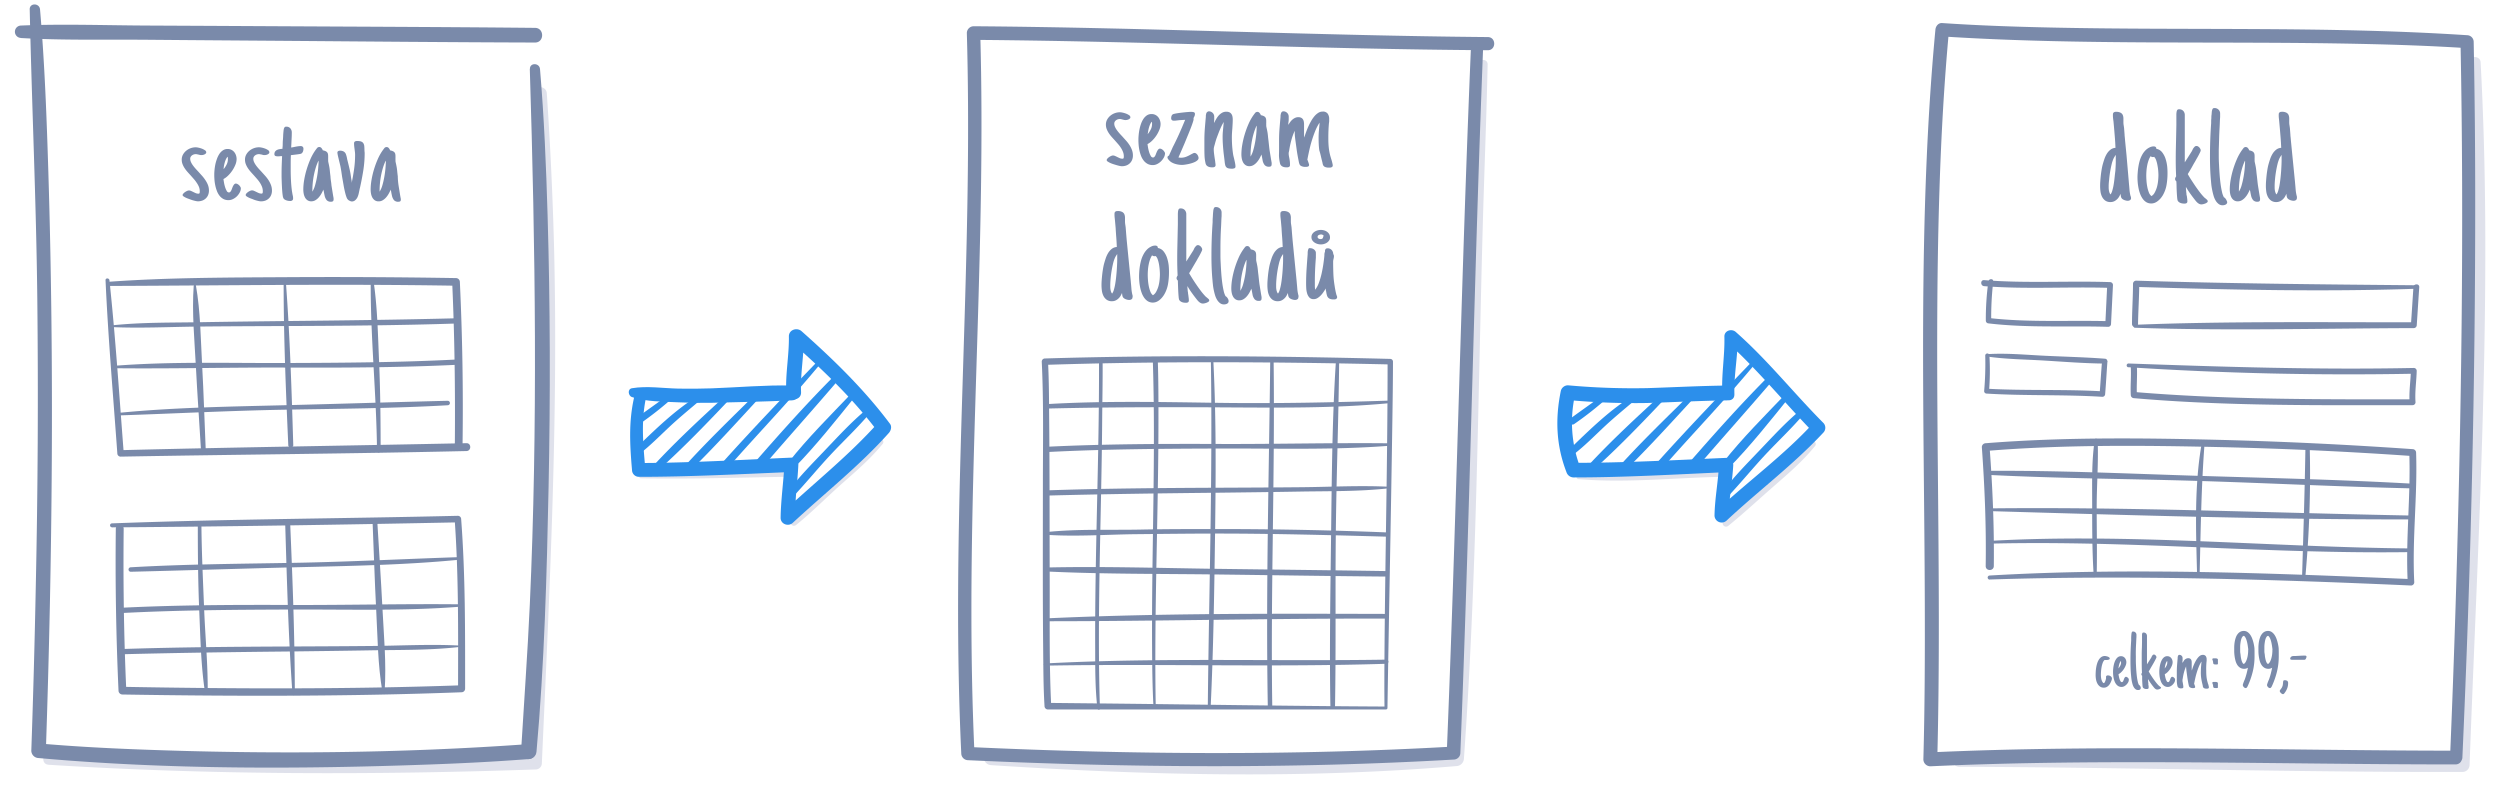 <svg id="Layer_1" data-name="Layer 1" xmlns="http://www.w3.org/2000/svg" viewBox="0 0 1118 354.35"><defs><style>.cls-1{fill:#dfe1eb;}.cls-2{fill:#2c8feb;}.cls-3{fill:#7a8aaa;}</style></defs><title>prehlednost-pohodla-prace</title><path class="cls-1" d="M1104.37,27.91c3.19,83.06,0,166.19-3.5,249.19-0.92,21.67-1.87,43.34-2.7,65l3.11-3.11c-75,.13-150-3.12-225-2.55-4.16,0-4.17,6.46,0,6.47,75,0.24,150,2.5,225,2.3a3.17,3.17,0,0,0,3.11-3.11c3-81.36,7.55-162.7,7-244.15-0.17-23.37-.79-46.72-2.06-70.06-0.17-3.14-5-3.18-4.92,0h0Z"/><path class="cls-1" d="M661.06,28.88c-6.69,79.08-5.26,158.78-8.87,238q-1.65,36.2-4.3,72.33l3.39-3.39c-69.36,5.72-138.64,3.76-208-.74-4.56-.3-4.55,6.81,0,7.1,69.35,4.5,138.67,6.25,208,.42a3.5,3.5,0,0,0,3.39-3.39c5.71-79.63,6.24-159.43,8.45-239.2,0.66-23.72,1.65-47.44,2.15-71.17,0.06-2.75-4-2.67-4.22,0h0Z"/><path class="cls-1" d="M21.61,342c72.59,4.57,145.28,4.61,218,2.1a2.76,2.76,0,0,0,2.7-2.7c3.45-77,7.39-153.94,5.46-231Q246.86,76,244.53,41.71c-0.24-3.65-6-3.68-5.72,0,5.09,77.45,4.13,154.9,1,232.41-0.91,22.42-1.93,44.84-2.9,67.26l2.7-2.7c-72.7,2.61-145.29,2.42-218-1.33-3-.15-3,4.43,0,4.62h0Z"/><path class="cls-2" d="M299.64,176c-4.95,3.78-10.09,7.3-15.12,11-1.55,1.12-.05,3.73,1.51,2.59A149.79,149.79,0,0,0,301,177.78c0.89-.84-0.32-2.5-1.33-1.73h0Z"/><path class="cls-2" d="M313,176.54c-10.57,6.23-20.16,15.71-28.95,24.2-1.19,1.15.44,3.42,1.82,2.36,4.81-3.7,9.1-8.1,13.53-12.24,4.77-4.46,9.82-8.54,14.78-12.79a1,1,0,0,0-1.18-1.53h0Z"/><path class="cls-2" d="M325.69,175.8c-11.56,10.58-23.38,21.48-34,33a1.45,1.45,0,0,0,2.06,2.06c11.72-10.41,22.81-22,33.59-33.41a1.17,1.17,0,0,0-1.66-1.66h0Z"/><path class="cls-2" d="M338.36,175.8c-10.92,10.8-22.09,21.53-32.4,32.92a1.59,1.59,0,0,0,2.25,2.25c11-10.69,21.38-22.23,31.8-33.51a1.17,1.17,0,0,0-1.66-1.66h0Z"/><path class="cls-2" d="M367.3,159.83c-15.08,15.64-30.13,31.32-44.65,47.49-1.47,1.64,1,4.08,2.42,2.42,14.32-16.37,29.56-32,43.29-48.84a0.75,0.75,0,0,0-1.06-1.06h0Z"/><path class="cls-2" d="M374.08,167.09c-12.57,12.5-24.45,25.81-36.12,39.16-1.71,2,1.17,4.85,2.87,2.87,11.58-13.5,23.48-26.73,35-40.25a1.25,1.25,0,0,0-1.77-1.77h0Z"/><path class="cls-2" d="M380.84,175.86c-9.57,10-19.63,20-28.19,30.83-1.38,1.75.87,4.2,2.52,2.52,9.69-9.88,18.5-21.05,27.2-31.82,0.85-1.06-.54-2.55-1.52-1.52h0Z"/><path class="cls-2" d="M387.4,183.19c-6.74,5.56-12.75,12.18-18.78,18.48-5.7,6-11.7,12-16.54,18.64-1.06,1.46,1.27,3.21,2.48,1.92,5.8-6.15,11.16-12.74,16.94-18.93s12.06-12,17.5-18.52a1.13,1.13,0,0,0-1.59-1.59h0Z"/><path class="cls-1" d="M286.72,213.89c22.21,0.44,44.6-.39,66.82-0.68l-1.59-1.59c0.31,7.33,1.24,14.62,1.55,22a1.55,1.55,0,0,0,2.62,1.08c7.09-5.76,13.48-12.27,20.31-18.33,6.45-5.71,12.83-11.13,18.28-17.85,1.09-1.34-.78-3.27-1.92-1.92-5.59,6.59-11.93,12-18.4,17.73-6.86,6-13.32,12.47-20.44,18.2l2.62,1.08c-0.27-7.33-1.16-14.62-1.43-22a1.62,1.62,0,0,0-1.59-1.59c-22.11.2-44.84-.76-66.82,1.89a1,1,0,0,0,0,2h0Z"/><path class="cls-3" d="M92.24,68.09a0.77,0.77,0,0,1-.25.59,2.19,2.19,0,0,1-.6.4,2.77,2.77,0,0,1-.72.22,3.89,3.89,0,0,1-.6.06,3,3,0,0,1-.67-0.07l-0.64-.16L88.14,69a2.55,2.55,0,0,0-.62-0.07,2.86,2.86,0,0,0-1.67.56,2.13,2.13,0,0,0-.57.64,1.67,1.67,0,0,0-.22.85,3.52,3.52,0,0,0,.29,1.39,8,8,0,0,0,.78,1.39,15.33,15.33,0,0,0,1.11,1.42q0.63,0.72,1.33,1.45l1.71,1.9a16.86,16.86,0,0,1,1.55,2A11.37,11.37,0,0,1,93,82.74a7,7,0,0,1,.44,2.46,5.14,5.14,0,0,1-.37,2,4.25,4.25,0,0,1-1,1.49,4.59,4.59,0,0,1-1.58,1,5.82,5.82,0,0,1-2,.34,5.22,5.22,0,0,1-.89-0.12q-0.6-.12-1.36-0.34T84.61,89a13.12,13.12,0,0,1-1.46-.57,6.68,6.68,0,0,1-1.08-.62,0.81,0.81,0,0,1-.42-0.57A1.1,1.1,0,0,1,82,86.56a4.27,4.27,0,0,1,.76-0.67,5,5,0,0,1,.92-0.51,2.17,2.17,0,0,1,.81-0.21,2.37,2.37,0,0,1,.92.21q0.48,0.21,1,.47t1.13,0.53a3.09,3.09,0,0,0,1.19.23,0.47,0.47,0,0,0,.54-0.32,3.32,3.32,0,0,0,.07-0.73,5.43,5.43,0,0,0-.35-1.95A10.06,10.06,0,0,0,88,81.8a13.8,13.8,0,0,0-1.29-1.71l-1.46-1.66q-0.76-.82-1.48-1.64a14.37,14.37,0,0,1-1.27-1.68,9.13,9.13,0,0,1-.89-1.77,5.51,5.51,0,0,1-.34-1.93,4.63,4.63,0,0,1,.56-2.27,5.94,5.94,0,0,1,1.45-1.74,6.62,6.62,0,0,1,2-1.13,6.82,6.82,0,0,1,2.27-.4,6.58,6.58,0,0,1,1.17.16,9.78,9.78,0,0,1,1.55.45,6.25,6.25,0,0,1,1.35.7A1.14,1.14,0,0,1,92.24,68.09Z"/><path class="cls-3" d="M107.71,84.2a4,4,0,0,1-.48,1.82A7,7,0,0,1,106,87.73,6.62,6.62,0,0,1,104.24,89a4.27,4.27,0,0,1-1.95.5A4.89,4.89,0,0,1,99.92,89a5.62,5.62,0,0,1-1.73-1.46A8,8,0,0,1,97,85.4,15.62,15.62,0,0,1,96.29,83a19.88,19.88,0,0,1-.37-2.49q-0.1-1.25-.1-2.27t0.1-2.08a23.84,23.84,0,0,1,.35-2.49A18.23,18.23,0,0,1,97,71.11a10.1,10.1,0,0,1,1.1-2.26,5.66,5.66,0,0,1,1.58-1.61,3.74,3.74,0,0,1,2.12-.62,3.66,3.66,0,0,1,1.68.38,3.87,3.87,0,0,1,1.26,1,4.64,4.64,0,0,1,.79,1.45,5.25,5.25,0,0,1,.28,1.7,6.88,6.88,0,0,1-.53,2.49A14.12,14.12,0,0,1,102,78.53a8.77,8.77,0,0,1-2.07,1.54q0.06,0.53.23,1.54a16.18,16.18,0,0,0,.48,2,8.35,8.35,0,0,0,.73,1.73,1.2,1.2,0,0,0,1,.73,0.8,0.8,0,0,0,.51-0.18,1.73,1.73,0,0,0,.4-0.47,3.92,3.92,0,0,0,.31-0.64l0.25-.67L104,83.7l0.07-.12,0-.09q0.21-.38.4-0.7a1.73,1.73,0,0,1,.54-0.56h0a0.42,0.42,0,0,1,.25-0.13h0.25a1.51,1.51,0,0,1,.7.21,3.24,3.24,0,0,1,.7.51,2.87,2.87,0,0,1,.53.67A1.46,1.46,0,0,1,107.71,84.2Zm-5.8-12.92q0-.29,0-0.62a1.55,1.55,0,0,0-.15-0.56A5.2,5.2,0,0,0,101,71.3a10,10,0,0,0-.51,1.44q-0.21.75-.34,1.51T100,75.65a10.73,10.73,0,0,0,1.35-2.07A5.06,5.06,0,0,0,101.91,71.28Z"/><path class="cls-3" d="M120.46,68.09a0.77,0.77,0,0,1-.25.59,2.19,2.19,0,0,1-.6.4,2.77,2.77,0,0,1-.72.22,3.89,3.89,0,0,1-.6.06,3,3,0,0,1-.67-0.07L117,69.11,116.36,69a2.55,2.55,0,0,0-.62-0.07,2.86,2.86,0,0,0-1.67.56,2.13,2.13,0,0,0-.57.64,1.67,1.67,0,0,0-.22.85,3.52,3.52,0,0,0,.29,1.39,8,8,0,0,0,.78,1.39,15.33,15.33,0,0,0,1.11,1.42q0.63,0.72,1.33,1.45l1.71,1.9a16.86,16.86,0,0,1,1.55,2,11.37,11.37,0,0,1,1.13,2.23,7,7,0,0,1,.44,2.46,5.14,5.14,0,0,1-.37,2,4.25,4.25,0,0,1-1,1.49,4.59,4.59,0,0,1-1.58,1,5.82,5.82,0,0,1-2,.34,5.22,5.22,0,0,1-.89-0.12q-0.6-.12-1.36-0.34T112.83,89a13.12,13.12,0,0,1-1.46-.57,6.68,6.68,0,0,1-1.08-.62,0.81,0.81,0,0,1-.42-0.57,1.1,1.1,0,0,1,.32-0.72,4.27,4.27,0,0,1,.76-0.67,5,5,0,0,1,.92-0.51,2.17,2.17,0,0,1,.81-0.21,2.37,2.37,0,0,1,.92.21q0.48,0.21,1,.47t1.13,0.53a3.09,3.09,0,0,0,1.19.23,0.47,0.47,0,0,0,.54-0.32,3.32,3.32,0,0,0,.07-0.73,5.43,5.43,0,0,0-.35-1.95,10.06,10.06,0,0,0-.91-1.8A13.8,13.8,0,0,0,115,80.08l-1.46-1.66q-0.76-.82-1.48-1.64a14.37,14.37,0,0,1-1.27-1.68,9.13,9.13,0,0,1-.89-1.77,5.51,5.51,0,0,1-.34-1.93,4.63,4.63,0,0,1,.56-2.27,5.94,5.94,0,0,1,1.45-1.74,6.62,6.62,0,0,1,2-1.13,6.82,6.82,0,0,1,2.27-.4A6.58,6.58,0,0,1,117,66a9.78,9.78,0,0,1,1.55.45,6.25,6.25,0,0,1,1.35.7A1.14,1.14,0,0,1,120.46,68.09Z"/><path class="cls-3" d="M131.07,88.83a1,1,0,0,1-.15.54,1,1,0,0,1-.37.34,1.58,1.58,0,0,1-.47.16,2.78,2.78,0,0,1-.48,0,4.52,4.52,0,0,1-.75-0.07,5,5,0,0,1-.83-0.22,3.54,3.54,0,0,1-.75-0.37,1.5,1.5,0,0,1-.51-0.54,3.46,3.46,0,0,1-.31-1.1q-0.13-.81-0.22-1.87t-0.15-2.29q-0.06-1.22-.1-2.33t-0.06-2q0-.89,0-1.33,0-2.05.07-4t0.16-3.94l-0.29,0-0.29,0q-0.38.06-.78,0.09l-0.81,0a2.08,2.08,0,0,1-.88-0.18,0.78,0.78,0,0,1-.38-0.79,1.94,1.94,0,0,1,.32-1.17,2.25,2.25,0,0,1,.82-0.69,4,4,0,0,1,1.08-.35q0.59-.1,1.14-0.16h0.23q0-.35.06-0.86t0.06-1.13q0-1,.09-2.07t0.12-2.11q0.06-1,.15-1.79a8.32,8.32,0,0,1,.18-1.1,2.27,2.27,0,0,1,.34-0.62,0.89,0.89,0,0,1,.72-0.23,2.25,2.25,0,0,1,1.82.76,2.8,2.8,0,0,1,.64,1.88q0,1.29-.07,2.58t-0.13,2.61l-0.09,1.49a12.82,12.82,0,0,0,1.46-.26q0.7-.15,1.42-0.26a8.69,8.69,0,0,1,1.39-.12,1.26,1.26,0,0,1,.91.31,1.18,1.18,0,0,1,.32.89,3.51,3.51,0,0,1-.23,1.26,1.75,1.75,0,0,1-.82.94h0a3.73,3.73,0,0,1-.7.16q-0.59.1-1.33,0.19l-1.46.18-1.07.12h0Q130,71.14,130,72.73T130,76q0,2.26.13,4.79t0.45,4.82l0.23,1.32q0.12,0.5.21,1A5.32,5.32,0,0,1,131.07,88.83Z"/><path class="cls-3" d="M149.18,89.18a1,1,0,0,1-.29.81,1.34,1.34,0,0,1-.82.22,2.42,2.42,0,0,1-2-.73,4.8,4.8,0,0,1-.89-1.93L145,86.71q-0.09-.42-0.15-0.83a2.77,2.77,0,0,0-.12-0.53,2.82,2.82,0,0,1-.12-0.56,17.19,17.19,0,0,1-.86,1.77,10,10,0,0,1-1.19,1.7,6.2,6.2,0,0,1-1.51,1.27,3.51,3.51,0,0,1-1.83.5,2.91,2.91,0,0,1-1.76-.51,3.59,3.59,0,0,1-1.1-1.29,6,6,0,0,1-.56-1.71,10.56,10.56,0,0,1-.16-1.79,25.92,25.92,0,0,1,.4-4.32,38.29,38.29,0,0,1,1.1-4.66,40.64,40.64,0,0,1,1.64-4.48,22.22,22.22,0,0,1,2.05-3.76v0l0.18-.26q0.32-.44.75-1a1.28,1.28,0,0,1,1-.51,1.23,1.23,0,0,1,1,.48,3.06,3.06,0,0,1,.59,1,5.35,5.35,0,0,1,1.23.37,2,2,0,0,1,.73.54,1.71,1.71,0,0,1,.35.75,4.56,4.56,0,0,1,.09.92v0.44a3.77,3.77,0,0,1,0,.47,4.57,4.57,0,0,0,0,.56v0.59a3.73,3.73,0,0,0,.1.76q0.1,0.47.22,1l0.21,1.08q0.15,0.85.25,1.93t0.25,2.17Q147.84,80,148,81t0.23,1.92l0.7,4.34,0.09,0.5q0.06,0.38.13,0.7A3.32,3.32,0,0,1,149.18,89.18Zm-6.71-16.85a1,1,0,0,0,0-.19l-0.06-.28A23.31,23.31,0,0,0,141.2,75a33.85,33.85,0,0,0-.85,3.43q-0.34,1.74-.5,3.49t-0.16,3.3v0.26a1,1,0,0,0,0,.23v0a10.79,10.79,0,0,0,1.22-2.86,37.07,37.07,0,0,0,.86-3.72q0.35-1.95.51-3.78T142.48,72.34Z"/><path class="cls-3" d="M163.08,68.32a50.22,50.22,0,0,1-.63,8q-0.63,3.93-1.51,7.82a3.63,3.63,0,0,0-.15.64l-0.37,1.74a8.24,8.24,0,0,1-.6,1.77,4.07,4.07,0,0,1-1,1.27,2.23,2.23,0,0,1-1.45.54,1.75,1.75,0,0,1-.67-0.15,7,7,0,0,1-.76-0.38,2.48,2.48,0,0,1-.88-1.13,12.5,12.5,0,0,1-.5-1.48l-0.06-.21v0q-0.5-1.9-.83-3.81T153,79.13l-0.35-2.39q-0.18-1.19-.41-2.36l-0.41-1.73q-0.15-.59-0.31-1.27l-0.31-1.3q-0.15-.62-0.23-1.1a4.5,4.5,0,0,1-.09-0.66,0.76,0.76,0,0,1,.37-0.75,1.78,1.78,0,0,1,.83-0.19,3.28,3.28,0,0,1,1.66.41,2.36,2.36,0,0,1,1,1.35,10.38,10.38,0,0,1,.31,1.05q0.13,0.56.22,1.11,0.5,1.93,1,4.09T157,79.54L157.28,81a1.27,1.27,0,0,1,0,.23,0.62,0.62,0,0,0,0,.15l0,0.15,0,0.26q0.64-3.1,1.08-6.23a45,45,0,0,0,.44-6.28,10.66,10.66,0,0,0-.07-1.26q-0.07-.62-0.16-1.29t-0.16-1.27a12.06,12.06,0,0,1-.07-1.33,0.92,0.92,0,0,1,.38-0.85,1.76,1.76,0,0,1,.94-0.23,7.92,7.92,0,0,1,1.23.09,2.65,2.65,0,0,1,1,.34,1.94,1.94,0,0,1,.67.7,3.11,3.11,0,0,1,.35,1.19q0.06,0.67.07,1.45T163.08,68.32Z"/><path class="cls-3" d="M179.25,89.18A1,1,0,0,1,179,90a1.34,1.34,0,0,1-.82.22,2.42,2.42,0,0,1-2-.73,4.8,4.8,0,0,1-.89-1.93l-0.18-.83q-0.09-.42-0.15-0.83a2.77,2.77,0,0,0-.12-0.53,2.82,2.82,0,0,1-.12-0.56,17.19,17.19,0,0,1-.86,1.77,10,10,0,0,1-1.19,1.7,6.2,6.2,0,0,1-1.51,1.27,3.51,3.51,0,0,1-1.83.5,2.91,2.91,0,0,1-1.76-.51,3.59,3.59,0,0,1-1.1-1.29,6,6,0,0,1-.56-1.71,10.56,10.56,0,0,1-.16-1.79,25.92,25.92,0,0,1,.4-4.32,38.29,38.29,0,0,1,1.1-4.66,40.64,40.64,0,0,1,1.64-4.48,22.22,22.22,0,0,1,2.05-3.76v0l0.18-.26q0.32-.44.75-1a1.28,1.28,0,0,1,1-.51,1.23,1.23,0,0,1,1,.48,3.06,3.06,0,0,1,.59,1,5.35,5.35,0,0,1,1.23.37,2,2,0,0,1,.73.54,1.71,1.71,0,0,1,.35.75,4.56,4.56,0,0,1,.09.92v0.44a3.77,3.77,0,0,1,0,.47,4.57,4.57,0,0,0,0,.56v0.59a3.73,3.73,0,0,0,.1.76q0.1,0.47.22,1l0.21,1.08q0.15,0.85.25,1.93t0.25,2.17Q177.91,80,178,81t0.23,1.92l0.7,4.34,0.09,0.5q0.06,0.38.13,0.7A3.32,3.32,0,0,1,179.25,89.18Zm-6.71-16.85a1,1,0,0,0,0-.19l-0.06-.28A23.31,23.31,0,0,0,171.27,75a33.85,33.85,0,0,0-.85,3.43q-0.34,1.74-.5,3.49t-0.16,3.3v0.26a1,1,0,0,0,0,.23v0A10.79,10.79,0,0,0,171,82.87a37.07,37.07,0,0,0,.86-3.72q0.35-1.95.51-3.78T172.55,72.34Z"/><path class="cls-3" d="M953,88.65a1,1,0,0,1-.15.54,1.15,1.15,0,0,1-.37.35,1.66,1.66,0,0,1-.47.19,2.11,2.11,0,0,1-.48.06,3.65,3.65,0,0,1-.76-0.09,5.27,5.27,0,0,1-.82-0.25,3.19,3.19,0,0,1-.75-0.41,1.75,1.75,0,0,1-.51-0.57,2.43,2.43,0,0,1-.25-0.81q-0.07-.48-0.13-1a11.32,11.32,0,0,1-.69,1.38,5.14,5.14,0,0,1-1,1.19,4.62,4.62,0,0,1-1.25.82,3.73,3.73,0,0,1-1.54.31,3.88,3.88,0,0,1-2.42-.7A4.79,4.79,0,0,1,940,87.91a7.56,7.56,0,0,1-.67-2.34,19.52,19.52,0,0,1-.16-2.45q0-1,.09-2.2t0.23-2.52q0.15-1.29.35-2.5t0.44-2.15q0.29-1.08.72-2.39a12.4,12.4,0,0,1,1.08-2.43A7.05,7.05,0,0,1,943.73,67a4,4,0,0,1,2.31-.88q-0.09-2.37-.25-4.38t-0.34-4.12l-0.29-3.25L945,53.21q-0.06-.47-0.09-1t0-1a1.08,1.08,0,0,1,.37-0.94,1.59,1.59,0,0,1,1-.26,4.07,4.07,0,0,1,2,.38,2.15,2.15,0,0,1,1,1,4.14,4.14,0,0,1,.31,1.51q0,0.86,0,1.86a8.33,8.33,0,0,0,.15,1.46l0.15,1.08,0.23,3c0,0.47.08,0.94,0.12,1.41s0.08,0.94.12,1.41l0.62,6.3L952,81.3l0.09,1.08q0.12,1.2.22,2.49a17.27,17.27,0,0,0,.4,2.55L952.91,88A2.58,2.58,0,0,1,953,88.65Zm-6.83-17.14q0-.32,0-0.72c0-.26,0-0.51,0-0.75V69.26q-0.21.29-.53,0.81a6.72,6.72,0,0,0-.5.92,14.47,14.47,0,0,0-.85,2.62q-0.38,1.6-.66,3.34t-0.42,3.4Q943,82,943,83.12c0,0.27,0,.59,0,0.94a8.08,8.08,0,0,0,.1,1.07,6,6,0,0,0,.26,1,2.38,2.38,0,0,0,.47.82,5.31,5.31,0,0,0,.79-1.71,21.27,21.27,0,0,0,.6-2.64q0.25-1.48.42-3.12T946,76.33q0.1-1.54.15-2.81T946.16,71.52Z"/><path class="cls-3" d="M969.31,77.55a30.8,30.8,0,0,1-.42,5.08,14,14,0,0,1-1.74,4.79,10.75,10.75,0,0,1-.94,1.3A8.47,8.47,0,0,1,965,89.87a5.5,5.5,0,0,1-1.38.82,4.34,4.34,0,0,1-3.81-.29,5.72,5.72,0,0,1-1.64-1.58,9.55,9.55,0,0,1-1.14-2.23,16.2,16.2,0,0,1-.7-2.55,24.23,24.23,0,0,1-.35-2.53q-0.1-1.23-.1-2.17T956,77q0.09-1.26.31-2.58a23.73,23.73,0,0,1,.59-2.61,12.77,12.77,0,0,1,1-2.42,9.36,9.36,0,0,1,1.41-2,6.3,6.3,0,0,1,1.9-1.42v0a4,4,0,0,1,1.88-.5,1.46,1.46,0,0,1,.91.25,0.93,0.93,0,0,1,.29.83,4.17,4.17,0,0,1,2.61,1.55,9.35,9.35,0,0,1,1.54,2.93,17.07,17.07,0,0,1,.73,3.43A28.82,28.82,0,0,1,969.31,77.55Zm-6.62-7.32a1.41,1.41,0,0,1-.94-0.38,8.76,8.76,0,0,0-.94,1.95,16,16,0,0,0-.6,2.26,20.86,20.86,0,0,0-.31,2.33q-0.09,1.17-.09,2.2,0,0.85.09,2.18a23.08,23.08,0,0,0,.34,2.68,13.83,13.83,0,0,0,.7,2.52,3.85,3.85,0,0,0,1.19,1.73A4,4,0,0,0,963.64,86a11.88,11.88,0,0,0,1-2.53,18,18,0,0,0,.48-2.78q0.13-1.41.13-2.4,0-.73-0.09-1.9T964.83,74a14,14,0,0,0-.57-2.27,3.94,3.94,0,0,0-.92-1.58A2.06,2.06,0,0,1,962.69,70.23Z"/><path class="cls-3" d="M987.3,90a0.74,0.74,0,0,1-.35.59,3.35,3.35,0,0,1-.81.44,6.39,6.39,0,0,1-.92.28,3.67,3.67,0,0,1-.73.1,2.13,2.13,0,0,1-.91-0.19,3.48,3.48,0,0,1-.76-0.48,5.86,5.86,0,0,1-.66-0.64q-0.31-.35-0.57-0.7-1-1.26-2.11-2.81t-1.93-3a1.84,1.84,0,0,0,0,.29,2,2,0,0,1,0,.29q0.06,0.62.1,1.22t0.13,1.22c0,0.23,0,.46.07,0.69S978,87.79,978,88L978.13,89a7.78,7.78,0,0,1,.06,1,0.91,0.91,0,0,1-.35.83,1.75,1.75,0,0,1-.94.22,7.08,7.08,0,0,1-.88-0.06,3.68,3.68,0,0,1-.91-0.23,2.93,2.93,0,0,1-.79-0.47,1.79,1.79,0,0,1-.53-0.76,10.32,10.32,0,0,1-.18-1.32q-0.09-1-.15-2.15t-0.1-2.39q0-1.2-.07-2a2.43,2.43,0,0,0,0-.29,1.71,1.71,0,0,1,0-.23,2,2,0,0,1-.41-0.5,1.09,1.09,0,0,1-.18-0.56,1.48,1.48,0,0,1,.15-0.67,5.22,5.22,0,0,1,.32-0.56q-0.18-3.6-.18-7.18,0-3,.07-5.87t0.13-5.84L973.27,56c0-.19,0-0.45,0-0.76V52.88q0-.7,0-1.32c0-.41,0-0.78.06-1.11a2.66,2.66,0,0,1,.12-0.73v0a1.41,1.41,0,0,1,.32-0.64,1,1,0,0,1,.7-0.21,2.46,2.46,0,0,1,1.9.73,2.79,2.79,0,0,1,.67,2q0,2,0,3.91t0,3.91q0,2,0,3.91t0,3.91c0,0.47,0,.94,0,1.42s0,1,0,1.45,0,0.79,0,1.2V72.6l3.16-5v0l0.26-.53a1,1,0,0,0,.1-0.21,1.17,1.17,0,0,1,.06-0.16,2.38,2.38,0,0,1,.21-0.34,8.3,8.3,0,0,1,.57-0.7,1.65,1.65,0,0,1,.35-0.26,1.05,1.05,0,0,1,.53-0.12,1.34,1.34,0,0,1,.66.19,2.42,2.42,0,0,1,.6.48,2.89,2.89,0,0,1,.44.64,1.46,1.46,0,0,1,.18.64,2.34,2.34,0,0,1-.26.81q-0.26.57-.69,1.39t-1,1.77q-0.53,1-1.1,1.92L980.07,75l-0.94,1.61-0.76,1.23Q979,79,979.93,80.44t1.89,2.86q1,1.44,2,2.75a26.16,26.16,0,0,0,2,2.31l0.29,0.23a8,8,0,0,1,.73.63A1.08,1.08,0,0,1,987.3,90Z"/><path class="cls-3" d="M996,90.41a1.07,1.07,0,0,1-.21.67,1.55,1.55,0,0,1-.51.42,2.52,2.52,0,0,1-.67.23,3.45,3.45,0,0,1-.66.07,2.85,2.85,0,0,1-1.79-.59,5.36,5.36,0,0,1-1.32-1.51,9,9,0,0,1-.91-2.11q-0.35-1.19-.59-2.37T988.95,83q-0.12-1.1-.18-1.89-0.26-2.72-.37-5.54T988.3,70q0-7.53.53-14.91a2.42,2.42,0,0,1,0-.26c0-.1,0-0.19,0-0.29,0-.41,0-0.88.06-1.42s0-1.07.09-1.6,0.08-1,.13-1.45a3.44,3.44,0,0,1,.19-0.92v0a1.39,1.39,0,0,1,.32-0.62,1,1,0,0,1,.7-0.21,2.48,2.48,0,0,1,1.79.7,2.34,2.34,0,0,1,.73,1.76c0,0.16,0,.31,0,0.45s0,0.29,0,.42,0,0.27,0,.4,0,0.24,0,.34q-0.09,1.14-.13,2.27t-0.1,2.27q-0.15,2.52-.22,5T992.23,67q0,1.08,0,2.84t0.12,3.82q0.09,2.07.25,4.26t0.42,4.19q0.26,2,.63,3.6a9.39,9.39,0,0,0,.86,2.49,1.73,1.73,0,0,1,.51.37,3.15,3.15,0,0,1,.44.56,4,4,0,0,1,.32.64A1.73,1.73,0,0,1,996,90.41Z"/><path class="cls-3" d="M1010.69,89.18a1,1,0,0,1-.29.81,1.34,1.34,0,0,1-.82.22,2.42,2.42,0,0,1-2-.73,4.78,4.78,0,0,1-.89-1.93l-0.18-.83q-0.09-.42-0.15-0.83a2.85,2.85,0,0,0-.12-0.53,2.75,2.75,0,0,1-.12-0.56,17.39,17.39,0,0,1-.86,1.77,10,10,0,0,1-1.19,1.7,6.22,6.22,0,0,1-1.51,1.27,3.51,3.51,0,0,1-1.83.5,2.91,2.91,0,0,1-1.76-.51,3.59,3.59,0,0,1-1.1-1.29,6,6,0,0,1-.56-1.71,10.56,10.56,0,0,1-.16-1.79,25.92,25.92,0,0,1,.4-4.32,38.29,38.29,0,0,1,1.1-4.66,40.44,40.44,0,0,1,1.64-4.48,22.15,22.15,0,0,1,2.05-3.76v0l0.18-.26q0.32-.44.75-1a1.27,1.27,0,0,1,1-.51,1.24,1.24,0,0,1,1,.48,3.06,3.06,0,0,1,.59,1,5.35,5.35,0,0,1,1.23.37,2.06,2.06,0,0,1,.73.54,1.71,1.71,0,0,1,.35.75,4.56,4.56,0,0,1,.09.92v0.44a4,4,0,0,1,0,.47,4.57,4.57,0,0,0,0,.56v0.59a3.66,3.66,0,0,0,.1.76q0.1,0.47.22,1l0.21,1.08q0.15,0.85.25,1.93t0.25,2.17q0.12,1.11.23,2.15t0.23,1.92l0.7,4.34,0.09,0.5q0.06,0.38.13,0.7A3.38,3.38,0,0,1,1010.69,89.18ZM1004,72.34a1.09,1.09,0,0,0,0-.19c0-.09,0-0.18-0.06-0.28a23.05,23.05,0,0,0-1.19,3.12,33.59,33.59,0,0,0-.85,3.43q-0.34,1.74-.5,3.49t-0.16,3.3v0.26a1,1,0,0,0,0,.23v0a10.79,10.79,0,0,0,1.22-2.86,37.34,37.34,0,0,0,.86-3.72q0.35-1.95.51-3.78T1004,72.34Z"/><path class="cls-3" d="M1027.16,88.65a1,1,0,0,1-.15.54,1.15,1.15,0,0,1-.37.35,1.66,1.66,0,0,1-.47.19,2.11,2.11,0,0,1-.48.06,3.65,3.65,0,0,1-.76-0.09,5.27,5.27,0,0,1-.82-0.25,3.19,3.19,0,0,1-.75-0.41,1.75,1.75,0,0,1-.51-0.57,2.43,2.43,0,0,1-.25-0.81q-0.07-.48-0.13-1a11.32,11.32,0,0,1-.69,1.38,5.14,5.14,0,0,1-1,1.19,4.62,4.62,0,0,1-1.25.82,3.73,3.73,0,0,1-1.54.31,3.88,3.88,0,0,1-2.42-.7,4.79,4.79,0,0,1-1.44-1.77,7.56,7.56,0,0,1-.67-2.34,19.52,19.52,0,0,1-.16-2.45q0-1,.09-2.2t0.23-2.52q0.15-1.29.35-2.5t0.44-2.15q0.29-1.08.72-2.39a12.4,12.4,0,0,1,1.08-2.43,7.05,7.05,0,0,1,1.63-1.92,4,4,0,0,1,2.31-.88q-0.09-2.37-.25-4.38t-0.34-4.12l-0.29-3.25-0.12-1.17q-0.06-.47-0.09-1t0-1a1.08,1.08,0,0,1,.37-0.94,1.59,1.59,0,0,1,1-.26,4.07,4.07,0,0,1,2,.38,2.15,2.15,0,0,1,1,1,4.14,4.14,0,0,1,.31,1.51q0,0.86,0,1.86a8.33,8.33,0,0,0,.15,1.46l0.15,1.08,0.23,3c0,0.47.08,0.94,0.12,1.41s0.08,0.94.12,1.41l0.62,6.3,1.17,11.78,0.09,1.08q0.12,1.2.22,2.49a17.27,17.27,0,0,0,.4,2.55l0.16,0.62A2.58,2.58,0,0,1,1027.16,88.65Zm-6.83-17.14q0-.32,0-0.72c0-.26,0-0.51,0-0.75V69.26q-0.21.29-.53,0.81a6.72,6.72,0,0,0-.5.92,14.47,14.47,0,0,0-.85,2.62q-0.38,1.6-.66,3.34t-0.42,3.4q-0.15,1.66-.15,2.77c0,0.27,0,.59,0,0.94a8.08,8.08,0,0,0,.1,1.07,6,6,0,0,0,.26,1,2.38,2.38,0,0,0,.47.82,5.31,5.31,0,0,0,.79-1.71,21.27,21.27,0,0,0,.6-2.64q0.25-1.48.42-3.12t0.28-3.18q0.1-1.54.15-2.81T1020.34,71.52Z"/><path class="cls-3" d="M944.46,303.33a2.49,2.49,0,0,1-.12.76,8.65,8.65,0,0,1-.79,1.73,4.52,4.52,0,0,1-.69.86,3.14,3.14,0,0,1-.88.61,2.6,2.6,0,0,1-1.11.23,2.92,2.92,0,0,1-1.81-.54,3.94,3.94,0,0,1-1.14-1.37,6.25,6.25,0,0,1-.59-1.81,11.17,11.17,0,0,1-.17-1.86q0-.65.05-1.54t0.2-1.84a13.25,13.25,0,0,1,.44-1.88,7.07,7.07,0,0,1,.75-1.66,4,4,0,0,1,1.12-1.19,2.69,2.69,0,0,1,1.57-.46,3.27,3.27,0,0,1,.56.07,4.67,4.67,0,0,1,.73.2,2.21,2.21,0,0,1,.63.35,0.64,0.64,0,0,1,.27.5,0.44,0.44,0,0,1-.24.4,1.72,1.72,0,0,1-.56.2,4.16,4.16,0,0,1-.67.07h-0.87a3.18,3.18,0,0,0-.81,1.29,10.74,10.74,0,0,0-.49,1.82,18.28,18.28,0,0,0-.25,1.91q-0.07.94-.07,1.54a10.42,10.42,0,0,0,.13,1.66,4.62,4.62,0,0,0,.54,1.54,2.48,2.48,0,0,0,.26.36,0.48,0.48,0,0,0,.38.2,0.45,0.45,0,0,0,.33-0.26,3.76,3.76,0,0,0,.31-0.62,5.87,5.87,0,0,0,.23-0.69q0.09-.33.12-0.49a0.65,0.65,0,0,0,0-.16V303.1c0-.11,0-0.21,0-0.31a0.78,0.78,0,0,1,0-.24,0.75,0.75,0,0,1,.33-0.4,1.07,1.07,0,0,1,.5-0.11,2.46,2.46,0,0,1,.56.07,2,2,0,0,1,.56.23,1.45,1.45,0,0,1,.44.4A1,1,0,0,1,944.46,303.33Z"/><path class="cls-3" d="M952,304.05a2.37,2.37,0,0,1-.29,1.09,4.24,4.24,0,0,1-.75,1,4,4,0,0,1-1,.76,2.57,2.57,0,0,1-1.17.3,2.94,2.94,0,0,1-1.42-.33,3.37,3.37,0,0,1-1-.88,4.79,4.79,0,0,1-.71-1.26,9.39,9.39,0,0,1-.43-1.45,11.93,11.93,0,0,1-.22-1.49q-0.06-.75-0.06-1.36t0.06-1.25a14.3,14.3,0,0,1,.21-1.49,10.93,10.93,0,0,1,.41-1.53,6.06,6.06,0,0,1,.66-1.35,3.4,3.4,0,0,1,.95-1,2.24,2.24,0,0,1,1.27-.37,2.2,2.2,0,0,1,1,.23,2.32,2.32,0,0,1,.76.61,2.78,2.78,0,0,1,.47.87,3.15,3.15,0,0,1,.17,1,4.13,4.13,0,0,1-.32,1.49,8.45,8.45,0,0,1-1.94,2.93,5.26,5.26,0,0,1-1.24.92q0,0.32.14,0.92a9.73,9.73,0,0,0,.29,1.2,5,5,0,0,0,.44,1,0.72,0.72,0,0,0,.61.44,0.48,0.48,0,0,0,.31-0.11,1,1,0,0,0,.24-0.28,2.36,2.36,0,0,0,.19-0.39l0.15-.4,0.11-.25,0-.07,0-.05,0.24-.42a1,1,0,0,1,.32-0.33h0a0.25,0.25,0,0,1,.15-0.08h0.15a0.9,0.9,0,0,1,.42.12,1.94,1.94,0,0,1,.42.31,1.72,1.72,0,0,1,.32.4A0.88,0.88,0,0,1,952,304.05Zm-3.48-7.75q0-.18,0-0.37a0.93,0.93,0,0,0-.09-0.33,3.1,3.1,0,0,0-.43.71,6,6,0,0,0-.31.86c-0.08.3-.15,0.6-0.2,0.91s-0.09.59-.12,0.84a6.46,6.46,0,0,0,.81-1.24A3,3,0,0,0,948.57,296.3Z"/><path class="cls-3" d="M957.32,307.78a0.64,0.64,0,0,1-.12.4,0.93,0.93,0,0,1-.31.25,1.5,1.5,0,0,1-.4.14,2,2,0,0,1-.4,0,1.71,1.71,0,0,1-1.07-.35,3.23,3.23,0,0,1-.79-0.91,5.42,5.42,0,0,1-.54-1.27q-0.21-.71-0.35-1.42t-0.21-1.37q-0.07-.66-0.11-1.13-0.16-1.63-.22-3.32t-0.06-3.34q0-4.52.32-8.95s0-.1,0-0.16,0-.12,0-0.18q0-.37,0-0.85t0.05-1c0-.32.05-0.61,0.08-0.87a2.1,2.1,0,0,1,.11-0.55v0a0.84,0.84,0,0,1,.19-0.37,0.59,0.59,0,0,1,.42-0.12,1.49,1.49,0,0,1,1.07.42,1.4,1.4,0,0,1,.44,1.05c0,0.09,0,.18,0,0.27s0,0.17,0,.25,0,0.16,0,.24,0,0.14,0,.2q-0.05.69-.08,1.36t-0.06,1.36q-0.09,1.51-.13,3t0,3q0,0.65,0,1.71t0.07,2.29q0.05,1.24.15,2.56t0.25,2.51q0.16,1.2.38,2.16a5.66,5.66,0,0,0,.52,1.49,1,1,0,0,1,.31.22,1.84,1.84,0,0,1,.26.33,2.38,2.38,0,0,1,.19.39A1,1,0,0,1,957.32,307.78Z"/><path class="cls-3" d="M966.43,307.53a0.44,0.44,0,0,1-.21.35,2,2,0,0,1-.48.26,3.77,3.77,0,0,1-.55.17,2.2,2.2,0,0,1-.44.06,1.28,1.28,0,0,1-.54-0.11,2.08,2.08,0,0,1-.46-0.29,3.51,3.51,0,0,1-.39-0.39c-0.12-.14-0.24-0.28-0.34-0.42q-0.62-.76-1.27-1.69t-1.16-1.78a1.1,1.1,0,0,0,0,.18,1.1,1.1,0,0,1,0,.18c0,0.25,0,.49.06,0.73s0,0.48.08,0.73,0,0.28,0,.41,0,0.28.06,0.43l0.07,0.56a4.67,4.67,0,0,1,0,.58,0.54,0.54,0,0,1-.21.5,1.05,1.05,0,0,1-.56.13,4.26,4.26,0,0,1-.53,0,2.19,2.19,0,0,1-.54-0.14,1.75,1.75,0,0,1-.47-0.28,1.07,1.07,0,0,1-.32-0.46,6.19,6.19,0,0,1-.11-0.79q-0.05-.58-0.09-1.29t-0.06-1.43q0-.72,0-1.2a1.48,1.48,0,0,0,0-.18,1.13,1.13,0,0,1,0-.14,1.24,1.24,0,0,1-.25-0.3,0.65,0.65,0,0,1-.11-0.33,0.89,0.89,0,0,1,.09-0.4,3.1,3.1,0,0,1,.19-0.33q-0.11-2.16-.11-4.31,0-1.78,0-3.52t0.08-3.51l0.05-2.36q0-.18,0-0.46v-1.41q0-.42,0-0.79t0-.67a1.62,1.62,0,0,1,.07-0.44v0a0.85,0.85,0,0,1,.19-0.39,0.59,0.59,0,0,1,.42-0.12,1.47,1.47,0,0,1,1.14.44,1.67,1.67,0,0,1,.4,1.18q0,1.18,0,2.35t0,2.35q0,1.18,0,2.35t0,2.35c0,0.28,0,.57,0,0.85s0,0.58,0,.87,0,0.47,0,.72v0.77l1.9-3v0l0.16-.32a0.59,0.59,0,0,0,.06-0.12l0-.1a1.41,1.41,0,0,1,.12-0.2,5.16,5.16,0,0,1,.34-0.42,1,1,0,0,1,.21-0.16,0.63,0.63,0,0,1,.32-0.07,0.8,0.8,0,0,1,.4.11,1.42,1.42,0,0,1,.36.29,1.74,1.74,0,0,1,.26.39,0.88,0.88,0,0,1,.11.39,1.41,1.41,0,0,1-.16.48q-0.16.34-.41,0.83t-0.57,1.06q-0.32.57-.66,1.15l-0.66,1.13-0.56,1-0.46.74q0.4,0.7.94,1.56t1.13,1.71q0.6,0.86,1.22,1.65a15.83,15.83,0,0,0,1.22,1.39l0.18,0.14a4.77,4.77,0,0,1,.44.38A0.64,0.64,0,0,1,966.43,307.53Z"/><path class="cls-3" d="M972.69,304.05a2.37,2.37,0,0,1-.29,1.09,4.24,4.24,0,0,1-.75,1,4,4,0,0,1-1,.76,2.57,2.57,0,0,1-1.17.3,2.94,2.94,0,0,1-1.42-.33,3.37,3.37,0,0,1-1-.88,4.79,4.79,0,0,1-.71-1.26,9.39,9.39,0,0,1-.43-1.45,11.93,11.93,0,0,1-.22-1.49q-0.06-.75-0.06-1.36t0.06-1.25a14.3,14.3,0,0,1,.21-1.49,10.93,10.93,0,0,1,.41-1.53,6.06,6.06,0,0,1,.66-1.35,3.4,3.4,0,0,1,.95-1,2.24,2.24,0,0,1,1.27-.37,2.2,2.2,0,0,1,1,.23,2.32,2.32,0,0,1,.76.61,2.78,2.78,0,0,1,.47.87,3.15,3.15,0,0,1,.17,1,4.13,4.13,0,0,1-.32,1.49,8.45,8.45,0,0,1-1.94,2.93,5.26,5.26,0,0,1-1.24.92q0,0.32.14,0.92a9.73,9.73,0,0,0,.29,1.2,5,5,0,0,0,.44,1,0.72,0.72,0,0,0,.61.44,0.48,0.48,0,0,0,.31-0.11,1,1,0,0,0,.24-0.28,2.36,2.36,0,0,0,.19-0.39l0.15-.4,0.11-.25,0-.07,0-.05,0.24-.42a1,1,0,0,1,.32-0.33h0a0.25,0.25,0,0,1,.15-0.08h0.15a0.9,0.9,0,0,1,.42.12,1.94,1.94,0,0,1,.42.31,1.72,1.72,0,0,1,.32.4A0.88,0.88,0,0,1,972.69,304.05Zm-3.48-7.75q0-.18,0-0.37a0.93,0.93,0,0,0-.09-0.33,3.1,3.1,0,0,0-.43.71,6,6,0,0,0-.31.86c-0.08.3-.15,0.6-0.2,0.91s-0.09.59-.12,0.84a6.46,6.46,0,0,0,.81-1.24A3,3,0,0,0,969.21,296.3Z"/><path class="cls-3" d="M976.39,307.18a0.54,0.54,0,0,1-.24.53,1.23,1.23,0,0,1-.57.12,3.91,3.91,0,0,1-.59,0,1.9,1.9,0,0,1-.54-0.17,1.37,1.37,0,0,1-.44-0.33,1.18,1.18,0,0,1-.26-0.54,10.72,10.72,0,0,1-.28-2.07q0-1,0-2.08v-2.16q0-1.48.12-3.07t0.26-3.07a0.52,0.52,0,0,1,0-.12,0.48,0.48,0,0,0,0-.11q0-.19.05-0.42a1.7,1.7,0,0,1,.12-0.41,0.8,0.8,0,0,1,.23-0.31,0.6,0.6,0,0,1,.39-0.12,1.3,1.3,0,0,1,.54.11,1.57,1.57,0,0,1,.45.3,1.39,1.39,0,0,1,.42,1c0,0.23,0,.48,0,0.73s0,0.5-.06.73,0,0.29,0,.37,0,0.22,0,.4a8.46,8.46,0,0,1,.48-0.75A3.9,3.9,0,0,1,977,295a3.13,3.13,0,0,1,.73-0.47,2,2,0,0,1,.85-0.18,1.69,1.69,0,0,1,.76.15,1.23,1.23,0,0,1,.47.4,1.61,1.61,0,0,1,.25.61,3.76,3.76,0,0,1,.07.74c0,0.16,0,.32,0,0.47s0,0.3,0,.46,0,0.3,0,.45,0,0.3,0,.47,0,0.59,0,.87,0,0.57.06,0.87q0.18-.58.43-1.32t0.6-1.51q0.34-.77.76-1.52a8.46,8.46,0,0,1,.9-1.33,4.59,4.59,0,0,1,1-.94,2.15,2.15,0,0,1,1.18-.36,1.55,1.55,0,0,1,1.36.56,2.45,2.45,0,0,1,.39,1.44q0,0.25,0,.52t-0.05.52q-0.09.95-.13,2t0,2v0.33q0,1.23.11,2.32a14.79,14.79,0,0,0,.42,2.3l0.14,0.47c0,0.16.1,0.35,0.17,0.54s0.12,0.39.17,0.58,0.09,0.36.12,0.53a2,2,0,0,1,.05.39,0.49,0.49,0,0,1-.26.49,1.27,1.27,0,0,1-.54.12h-0.4a2.83,2.83,0,0,1-.45-0.05,2.08,2.08,0,0,1-.42-0.13,0.9,0.9,0,0,1-.33-0.23v0a0.92,0.92,0,0,1-.23-0.39,3.22,3.22,0,0,1-.11-0.46l0-.16q-0.25-.95-0.41-1.71t-0.27-1.51q-0.11-.76-0.15-1.56t0-1.86q0-.9.08-1.83t0.17-1.83c0-.06,0-0.13,0-0.2a1.72,1.72,0,0,1,0-.2,13.61,13.61,0,0,0-1.17,2.28q-0.5,1.24-.9,2.54t-0.69,2.61q-0.29,1.31-.52,2.49a1.61,1.61,0,0,0,.08.2q0.08,0.18.16,0.42l0.15,0.46a1.25,1.25,0,0,1,.07.29,0.45,0.45,0,0,1-.26.49,1.71,1.71,0,0,1-.54.09l-0.46,0a2.26,2.26,0,0,1-.48-0.09,2.1,2.1,0,0,1-.44-0.18A0.87,0.87,0,0,1,979,307a3.42,3.42,0,0,1-.25-0.83q-0.14-.66-0.3-1.55t-0.3-1.91l-0.26-1.93q-0.12-.91-0.19-1.6t-0.07-.93V298a15.85,15.85,0,0,0-.93,2.6,24,24,0,0,0-.56,2.72l-0.07.32a2.47,2.47,0,0,0-.05.27,1.93,1.93,0,0,0,0,.25,3.18,3.18,0,0,0,0,.47c0,0.19.07,0.39,0.11,0.62s0.11,0.62.15,0.94A7.58,7.58,0,0,1,976.39,307.18Z"/><path class="cls-3" d="M989.35,294.82a0.33,0.33,0,0,1,.12-0.27,0.79,0.79,0,0,1,.31-0.14,1.59,1.59,0,0,1,.37,0h0.74a1.83,1.83,0,0,1,.45.07,0.93,0.93,0,0,1,.36.19,0.46,0.46,0,0,1,.15.36c0,0.06,0,.18,0,0.38s0,0.4,0,.62,0,0.42,0,.61a1.06,1.06,0,0,1,0,.29,0.51,0.51,0,0,1-.36.22l-0.41,0a4.5,4.5,0,0,1-.81-0.05,0.62,0.62,0,0,1-.39-0.21,0.83,0.83,0,0,1-.15-0.44c0-.19-0.05-0.43-0.1-0.74a3.88,3.88,0,0,0-.13-0.42A1.29,1.29,0,0,1,989.35,294.82Zm0,10.55a0.33,0.33,0,0,1,.12-0.27,0.79,0.79,0,0,1,.31-0.14,1.59,1.59,0,0,1,.37,0h0.74a1.83,1.83,0,0,1,.45.07,0.93,0.93,0,0,1,.36.19,0.46,0.46,0,0,1,.15.36c0,0.06,0,.18,0,0.38s0,0.4,0,.62,0,0.42,0,.61a1.06,1.06,0,0,1,0,.29,0.51,0.51,0,0,1-.36.22l-0.41,0a4.5,4.5,0,0,1-.81-0.05,0.62,0.62,0,0,1-.39-0.21,0.83,0.83,0,0,1-.15-0.44c0-.19-0.05-0.43-0.1-0.74a3.88,3.88,0,0,0-.13-0.42A1.29,1.29,0,0,1,989.35,305.37Z"/><path class="cls-3" d="M1008.23,291.55q0,0.51,0,1t0,1a28.71,28.71,0,0,1-.75,6.6,35.68,35.68,0,0,1-2.14,6.3q-0.07.14-.16,0.35a2.55,2.55,0,0,1-.22.41,1.94,1.94,0,0,1-.29.35,0.5,0.5,0,0,1-.35.15,1,1,0,0,1-.48-0.12,1.51,1.51,0,0,1-.42-0.33,2.05,2.05,0,0,1-.31-0.44,1,1,0,0,1-.12-0.48,2,2,0,0,1,.12-0.55q0.12-.38.28-0.8c0.11-.28.21-0.55,0.33-0.81s0.2-.46.25-0.62q0.42-1.21.74-2.46t0.56-2.5a3,3,0,0,1-1.62.49,3.39,3.39,0,0,1-1.86-.48,4.17,4.17,0,0,1-1.27-1.27,6.52,6.52,0,0,1-.79-1.81,15.55,15.55,0,0,1-.42-2.07,19.14,19.14,0,0,1-.17-2q0-1,0-1.78t0.07-1.51a13.7,13.7,0,0,1,.25-1.66,10.4,10.4,0,0,1,.47-1.61,5.21,5.21,0,0,1,.78-1.38,3.68,3.68,0,0,1,1.16-1,3.33,3.33,0,0,1,1.59-.36,2.82,2.82,0,0,1,1.65.5,4.8,4.8,0,0,1,1.26,1.31,8.24,8.24,0,0,1,.9,1.84,17.86,17.86,0,0,1,.59,2.07,17.42,17.42,0,0,1,.33,2Q1008.23,290.87,1008.23,291.55Zm-2.81-1c0-.25-0.05-0.55-0.1-0.91s-0.1-.75-0.17-1.17-0.15-.84-0.25-1.27a11.36,11.36,0,0,0-.35-1.21,5.58,5.58,0,0,0-.47-1,1.91,1.91,0,0,0-.6-0.65,1,1,0,0,0-.65.4,3.27,3.27,0,0,0-.46.87,7,7,0,0,0-.31,1.16q-0.11.63-.18,1.24t-0.08,1.13q0,0.52,0,.8c0,0.22,0,.54,0,0.95s0,0.86.1,1.36,0.11,1,.19,1.53a13.56,13.56,0,0,0,.31,1.46,5,5,0,0,0,.45,1.14,1,1,0,0,0,.62.55,2.91,2.91,0,0,0,.91-1.12,8.22,8.22,0,0,0,.58-1.57,12.16,12.16,0,0,0,.32-1.7,13.38,13.38,0,0,0,.1-1.49v-0.26A0.72,0.72,0,0,1,1005.42,290.53Z"/><path class="cls-3" d="M1019.06,291.55q0,0.51,0,1t0,1a28.71,28.71,0,0,1-.75,6.6,35.68,35.68,0,0,1-2.14,6.3q-0.07.14-.16,0.35a2.55,2.55,0,0,1-.22.41,1.94,1.94,0,0,1-.29.35,0.5,0.5,0,0,1-.35.15,1,1,0,0,1-.48-0.12,1.51,1.51,0,0,1-.42-0.33,2.05,2.05,0,0,1-.31-0.44,1,1,0,0,1-.12-0.48,2,2,0,0,1,.12-0.55q0.12-.38.28-0.8c0.11-.28.21-0.55,0.33-0.81s0.2-.46.25-0.62q0.42-1.21.74-2.46t0.56-2.5a3,3,0,0,1-1.62.49,3.39,3.39,0,0,1-1.86-.48,4.17,4.17,0,0,1-1.27-1.27,6.52,6.52,0,0,1-.79-1.81,15.55,15.55,0,0,1-.42-2.07,19.14,19.14,0,0,1-.17-2q0-1,0-1.78t0.07-1.51a13.7,13.7,0,0,1,.25-1.66,10.4,10.4,0,0,1,.47-1.61,5.21,5.21,0,0,1,.78-1.38,3.68,3.68,0,0,1,1.16-1,3.33,3.33,0,0,1,1.59-.36,2.82,2.82,0,0,1,1.65.5,4.8,4.8,0,0,1,1.26,1.31,8.24,8.24,0,0,1,.9,1.84,17.86,17.86,0,0,1,.59,2.07,17.42,17.42,0,0,1,.33,2Q1019.06,290.87,1019.06,291.55Zm-2.81-1c0-.25-0.05-0.55-0.1-0.91s-0.1-.75-0.17-1.17-0.15-.84-0.25-1.27a11.36,11.36,0,0,0-.35-1.21,5.58,5.58,0,0,0-.47-1,1.91,1.91,0,0,0-.6-0.65,1,1,0,0,0-.65.4,3.27,3.27,0,0,0-.46.87,7,7,0,0,0-.31,1.16q-0.11.63-.18,1.24t-0.08,1.13q0,0.52,0,.8c0,0.22,0,.54,0,0.95s0,0.86.1,1.36,0.11,1,.19,1.53a13.56,13.56,0,0,0,.31,1.46,5,5,0,0,0,.45,1.14,1,1,0,0,0,.62.55,2.91,2.91,0,0,0,.91-1.12,8.22,8.22,0,0,0,.58-1.57,12.16,12.16,0,0,0,.32-1.7,13.38,13.38,0,0,0,.1-1.49v-0.26A0.72,0.72,0,0,1,1016.24,290.53Z"/><path class="cls-3" d="M1023.24,305.58a6.35,6.35,0,0,1-.35,2.1,7.66,7.66,0,0,1-1,1.91,2.65,2.65,0,0,0-.18.25,2,2,0,0,1-.22.28,1.31,1.31,0,0,1-.26.22,0.53,0.53,0,0,1-.28.09,0.91,0.91,0,0,1-.45-0.15,2.54,2.54,0,0,1-.47-0.36,2.26,2.26,0,0,1-.37-0.46,0.87,0.87,0,0,1-.15-0.44,0.68,0.68,0,0,1,.11-0.33,4.36,4.36,0,0,1,.24-0.37l0.27-.36a3.42,3.42,0,0,0,.23-0.32,4.73,4.73,0,0,0,.35-0.76,3.89,3.89,0,0,0,.18-0.69c0-.23.06-0.46,0.08-0.7s0-.51.1-0.8a0.48,0.48,0,0,1,.2-0.4,1,1,0,0,1,.46-0.09,2,2,0,0,1,1.12.27A1.26,1.26,0,0,1,1023.24,305.58Z"/><path class="cls-3" d="M1031.48,293.66a1,1,0,0,1-.11.46,4.41,4.41,0,0,1-.2.49,0.83,0.83,0,0,1-.24.3,0.87,0.87,0,0,1-.34.15,2.52,2.52,0,0,1-.52,0H1025a2,2,0,0,1-.37-0.05,0.87,0.87,0,0,1-.32-0.14,0.34,0.34,0,0,1-.13-0.29,1.07,1.07,0,0,1,.3-0.75,1.33,1.33,0,0,1,.72-0.41,5.7,5.7,0,0,1,.7-0.06l0.7,0,2-.11q1-.06,2-0.06h0.27a1.09,1.09,0,0,1,.28.05,0.42,0.42,0,0,1,.21.15A0.46,0.46,0,0,1,1031.48,293.66Z"/><path class="cls-3" d="M505.51,52.42a0.77,0.77,0,0,1-.25.59,2.19,2.19,0,0,1-.6.4,2.77,2.77,0,0,1-.72.22,3.89,3.89,0,0,1-.6.06,3,3,0,0,1-.67-0.07L502,53.45l-0.62-.16a2.55,2.55,0,0,0-.62-0.07,2.86,2.86,0,0,0-1.67.56,2.13,2.13,0,0,0-.57.64,1.67,1.67,0,0,0-.22.85,3.52,3.52,0,0,0,.29,1.39,8,8,0,0,0,.78,1.39,15.33,15.33,0,0,0,1.11,1.42q0.63,0.72,1.33,1.45l1.71,1.9a16.86,16.86,0,0,1,1.55,2,11.37,11.37,0,0,1,1.13,2.23,7,7,0,0,1,.44,2.46,5.14,5.14,0,0,1-.37,2,4.25,4.25,0,0,1-1,1.49,4.59,4.59,0,0,1-1.58,1,5.82,5.82,0,0,1-2,.34,5.22,5.22,0,0,1-.89-0.12q-0.6-.12-1.36-0.34t-1.57-.48a13.12,13.12,0,0,1-1.46-.57,6.68,6.68,0,0,1-1.08-.62,0.81,0.81,0,0,1-.42-0.57,1.1,1.1,0,0,1,.32-0.72,4.27,4.27,0,0,1,.76-0.67,5,5,0,0,1,.92-0.51,2.17,2.17,0,0,1,.81-0.21,2.37,2.37,0,0,1,.92.21q0.48,0.21,1,.47t1.13,0.53a3.09,3.09,0,0,0,1.19.23,0.47,0.47,0,0,0,.54-0.32,3.32,3.32,0,0,0,.07-0.73,5.43,5.43,0,0,0-.35-1.95,10.06,10.06,0,0,0-.91-1.8A13.8,13.8,0,0,0,500,64.42l-1.46-1.66q-0.76-.82-1.48-1.64a14.37,14.37,0,0,1-1.27-1.68,9.13,9.13,0,0,1-.89-1.77,5.51,5.51,0,0,1-.34-1.93,4.63,4.63,0,0,1,.56-2.27,5.94,5.94,0,0,1,1.45-1.74,6.62,6.62,0,0,1,2-1.13,6.82,6.82,0,0,1,2.27-.4,6.58,6.58,0,0,1,1.17.16,9.78,9.78,0,0,1,1.55.45,6.25,6.25,0,0,1,1.35.7A1.14,1.14,0,0,1,505.51,52.42Z"/><path class="cls-3" d="M521,68.53a4,4,0,0,1-.48,1.82,7,7,0,0,1-1.25,1.71,6.62,6.62,0,0,1-1.74,1.27,4.27,4.27,0,0,1-1.95.5,4.89,4.89,0,0,1-2.37-.54,5.62,5.62,0,0,1-1.73-1.46,8,8,0,0,1-1.19-2.09,15.62,15.62,0,0,1-.72-2.42,19.88,19.88,0,0,1-.37-2.49q-0.1-1.25-.1-2.27t0.1-2.08a23.84,23.84,0,0,1,.35-2.49,18.23,18.23,0,0,1,.69-2.55,10.1,10.1,0,0,1,1.1-2.26,5.66,5.66,0,0,1,1.58-1.61A3.74,3.74,0,0,1,515,51a3.66,3.66,0,0,1,1.68.38,3.87,3.87,0,0,1,1.26,1,4.64,4.64,0,0,1,.79,1.45,5.25,5.25,0,0,1,.28,1.7,6.88,6.88,0,0,1-.53,2.49,14.12,14.12,0,0,1-3.24,4.88,8.77,8.77,0,0,1-2.07,1.54q0.06,0.53.23,1.54a16.18,16.18,0,0,0,.48,2,8.35,8.35,0,0,0,.73,1.73,1.2,1.2,0,0,0,1,.73,0.8,0.8,0,0,0,.51-0.18,1.73,1.73,0,0,0,.4-0.47,3.92,3.92,0,0,0,.31-0.64l0.25-.67,0.18-.41,0.07-.12,0-.09q0.21-.38.4-0.7a1.73,1.73,0,0,1,.54-0.56h0a0.42,0.42,0,0,1,.25-0.13h0.25a1.51,1.51,0,0,1,.7.21,3.24,3.24,0,0,1,.7.51,2.87,2.87,0,0,1,.53.67A1.46,1.46,0,0,1,521,68.53Zm-5.8-12.92q0-.29,0-0.62a1.55,1.55,0,0,0-.15-0.56,5.2,5.2,0,0,0-.72,1.19,10,10,0,0,0-.51,1.44q-0.21.75-.34,1.51T513.25,60a10.73,10.73,0,0,0,1.35-2.07A5.06,5.06,0,0,0,515.19,55.61Z"/><path class="cls-3" d="M536,70.61a1.34,1.34,0,0,1-.44,1,4.16,4.16,0,0,1-1.13.78,10.52,10.52,0,0,1-1.55.6,16.89,16.89,0,0,1-1.68.42q-0.82.16-1.51,0.25a9,9,0,0,1-1.07.09,11,11,0,0,1-1.55-.12,10.07,10.07,0,0,1-1.61-.37,7.81,7.81,0,0,1-1.49-.64,4.66,4.66,0,0,1-1.2-1v0a3.83,3.83,0,0,1-.45-0.56,1.27,1.27,0,0,1-.22-0.73,0.65,0.65,0,0,1,.21-0.47,1.19,1.19,0,0,1,.47-0.29q0.29-.7.62-1.41L524,66.84l0.44-1q1.55-3,2.89-6T530,53.59l-1.17.06-1.44.09-1,.12-0.78.09-0.75,0a1,1,0,0,1-1.11-1.08,3.14,3.14,0,0,1,.12-0.89,1.69,1.69,0,0,1,.44-0.72,1.65,1.65,0,0,1,.78-0.34q0.63-.16,1.48-0.29t1.83-.25l1.89-.21,1.63-.13,1,0a3.18,3.18,0,0,1,1,.15,0.8,0.8,0,0,1,.45.88,2.3,2.3,0,0,1-.21.89,6.44,6.44,0,0,1-.44.86,1.25,1.25,0,0,1,.06.44,4.32,4.32,0,0,1-.23,1.08q-0.23.76-.63,1.85T532,58.57q-0.53,1.32-1.1,2.7T529.78,64q-0.59,1.38-1.11,2.58L527,70.41a5,5,0,0,0,1.14.12,6.4,6.4,0,0,0,2.5-.5,17.22,17.22,0,0,0,2-1l0.88-.45a1.48,1.48,0,0,1,.62-0.19,1.29,1.29,0,0,1,.72.22,2.27,2.27,0,0,1,.59.56,2.68,2.68,0,0,1,.38.72A2.24,2.24,0,0,1,536,70.61Z"/><path class="cls-3" d="M543.59,73.75a0.9,0.9,0,0,1-.4.88,2.05,2.05,0,0,1-1,.21,6.61,6.61,0,0,1-1-.07,3.18,3.18,0,0,1-.91-0.28,2.28,2.28,0,0,1-.73-0.56,2,2,0,0,1-.42-0.91,17.86,17.86,0,0,1-.47-3.44q-0.06-1.68-.06-3.47V62.5q0-2.46.21-5.11t0.44-5.11a0.86,0.86,0,0,1,0-.21,0.79,0.79,0,0,0,0-.18q0-.32.09-0.7a2.85,2.85,0,0,1,.19-0.69A1.33,1.33,0,0,1,540,50a1,1,0,0,1,.66-0.21,2.16,2.16,0,0,1,.89.19,2.64,2.64,0,0,1,.75.5,2.34,2.34,0,0,1,.7,1.66q0,0.5,0,1.1t-0.09,1.13c0,0.1,0,.21,0,0.32a2.86,2.86,0,0,1,0,.32q0.41-.82.94-1.71A9.65,9.65,0,0,1,545,51.65a6.19,6.19,0,0,1,1.52-1.22,3.74,3.74,0,0,1,1.86-.47,3.29,3.29,0,0,1,1.41.26,2.23,2.23,0,0,1,.89.75,3,3,0,0,1,.47,1.13,6.87,6.87,0,0,1,.13,1.38q0,1-.06,2l-0.12,2q-0.09,1-.15,2t-0.06,2q0,1.23.06,2.53t0.18,2.49q0.12,1.19.26,2.14a13.53,13.53,0,0,0,.29,1.48q0.12,0.44.25,1l0.26,1.17q0.13,0.6.22,1.16a6.46,6.46,0,0,1,.09,1,0.77,0.77,0,0,1-.51.82,3.1,3.1,0,0,1-1,.18,10,10,0,0,1-1.13-.07,3.17,3.17,0,0,1-1.13-.34,2,2,0,0,1-.81-1.23,9.85,9.85,0,0,1-.25-1.55l-0.09-.79-0.23-1.85q-0.15-1.14-.28-2.52t-0.22-2.86q-0.09-1.48-.09-2.89t0.1-2.43q0.1-1.17.22-2.37,0.06-.62.09-1t0.09-1a20.49,20.49,0,0,0-1.17,2.2q-0.59,1.26-1.11,2.62t-1,2.65q-0.42,1.29-.66,2.26l-0.18.64q-0.15.47-.25,0.94a4.12,4.12,0,0,0-.1.88q0,0.53.06,1.22t0.15,1.3q0.09,0.73.21,1.49a3.64,3.64,0,0,0,.06.38q0.06,0.32.12,0.76t0.1,0.92Q543.59,73.37,543.59,73.75Z"/><path class="cls-3" d="M568.67,73.52a1,1,0,0,1-.29.81,1.34,1.34,0,0,1-.82.22,2.42,2.42,0,0,1-2-.73,4.8,4.8,0,0,1-.89-1.93L564.51,71q-0.09-.42-0.15-0.83a2.77,2.77,0,0,0-.12-0.53,2.82,2.82,0,0,1-.12-0.56,17.19,17.19,0,0,1-.86,1.77,10,10,0,0,1-1.19,1.7,6.2,6.2,0,0,1-1.51,1.27,3.51,3.51,0,0,1-1.83.5,2.91,2.91,0,0,1-1.76-.51,3.59,3.59,0,0,1-1.1-1.29,6,6,0,0,1-.56-1.71,10.56,10.56,0,0,1-.16-1.79,25.92,25.92,0,0,1,.4-4.32,38.29,38.29,0,0,1,1.1-4.66,40.64,40.64,0,0,1,1.64-4.48,22.22,22.22,0,0,1,2.05-3.76v0l0.18-.26q0.32-.44.75-1a1.28,1.28,0,0,1,1-.51,1.23,1.23,0,0,1,1,.48,3.06,3.06,0,0,1,.59,1,5.35,5.35,0,0,1,1.23.37,2,2,0,0,1,.73.54,1.71,1.71,0,0,1,.35.75,4.56,4.56,0,0,1,.09.92v0.44a3.77,3.77,0,0,1,0,.47,4.57,4.57,0,0,0,0,.56v0.59a3.73,3.73,0,0,0,.1.76q0.1,0.47.22,1l0.21,1.08q0.15,0.85.25,1.93t0.25,2.17q0.12,1.11.23,2.15t0.23,1.92l0.7,4.34,0.09,0.5q0.06,0.38.13,0.7A3.32,3.32,0,0,1,568.67,73.52ZM562,56.67a1,1,0,0,0,0-.19l-0.06-.28a23.31,23.31,0,0,0-1.19,3.12,33.85,33.85,0,0,0-.85,3.43q-0.34,1.74-.5,3.49t-0.16,3.3v0.26a1,1,0,0,0,0,.23v0a10.79,10.79,0,0,0,1.22-2.86,37.07,37.07,0,0,0,.86-3.72q0.35-1.95.51-3.78T562,56.67Z"/><path class="cls-3" d="M576.88,73.75a0.9,0.9,0,0,1-.4.88,2.05,2.05,0,0,1-1,.21,6.61,6.61,0,0,1-1-.07,3.18,3.18,0,0,1-.91-0.28,2.28,2.28,0,0,1-.73-0.56,2,2,0,0,1-.42-0.91,17.86,17.86,0,0,1-.47-3.44Q572,67.89,572,66.1V62.5q0-2.46.21-5.11t0.44-5.11a0.86,0.86,0,0,1,0-.21,0.79,0.79,0,0,0,0-.18q0-.32.09-0.7a2.85,2.85,0,0,1,.19-0.69,1.33,1.33,0,0,1,.38-0.51,1,1,0,0,1,.66-0.21,2.16,2.16,0,0,1,.89.19,2.64,2.64,0,0,1,.75.5,2.34,2.34,0,0,1,.7,1.66q0,0.59,0,1.22t-0.1,1.22q-0.06.41-.07,0.62c0,0.14,0,.36,0,0.67a14.15,14.15,0,0,1,.81-1.25,6.5,6.5,0,0,1,1-1.11,5.2,5.2,0,0,1,1.22-.79,3.32,3.32,0,0,1,1.42-.31,2.82,2.82,0,0,1,1.26.25,2.06,2.06,0,0,1,.79.67,2.69,2.69,0,0,1,.41,1,6.27,6.27,0,0,1,.12,1.23q0,0.41,0,.79c0,0.25,0,.51,0,0.76s0,0.5,0,.75,0,0.5,0,.78q0,0.76,0,1.45t0.1,1.45q0.29-1,.72-2.2t1-2.52q0.57-1.29,1.26-2.53a14.1,14.1,0,0,1,1.49-2.21,7.66,7.66,0,0,1,1.74-1.57,3.59,3.59,0,0,1,2-.6,2.58,2.58,0,0,1,2.27.94,4.08,4.08,0,0,1,.66,2.4q0,0.41,0,.86t-0.09.86q-0.15,1.58-.22,3.25t-0.07,3.25V62q0,2.05.18,3.87a24.65,24.65,0,0,0,.7,3.84l0.23,0.79q0.12,0.41.28,0.91t0.28,1q0.12,0.47.21,0.88a3.29,3.29,0,0,1,.09.64,0.81,0.81,0,0,1-.44.82,2.13,2.13,0,0,1-.91.21h-0.67a4.85,4.85,0,0,1-.75-0.09,3.46,3.46,0,0,1-.7-0.22,1.51,1.51,0,0,1-.54-0.38v0a1.53,1.53,0,0,1-.38-0.64,5.34,5.34,0,0,1-.18-0.76l-0.06-.26q-0.41-1.58-.69-2.84T590,67.25q-0.18-1.26-.25-2.61t-0.07-3.11q0-1.49.13-3t0.28-3c0-.1,0-0.21,0-0.34a2.86,2.86,0,0,1,0-.34,22.71,22.71,0,0,0-1.95,3.79q-0.83,2.07-1.49,4.23t-1.14,4.35q-0.48,2.18-.86,4.15a2.52,2.52,0,0,0,.13.34q0.13,0.31.26,0.7l0.25,0.76a2.09,2.09,0,0,1,.12.48,0.75,0.75,0,0,1-.44.82,2.85,2.85,0,0,1-.91.15l-0.76,0a3.8,3.8,0,0,1-.81-0.15,3.51,3.51,0,0,1-.73-0.31,1.45,1.45,0,0,1-.54-0.54,5.7,5.7,0,0,1-.41-1.39q-0.23-1.1-.5-2.58t-0.5-3.18q-0.23-1.7-.44-3.22t-0.32-2.67Q579,59.34,579,58.93V58.49a26.43,26.43,0,0,0-1.55,4.34,40,40,0,0,0-.94,4.54l-0.12.53a4.14,4.14,0,0,0-.09.45,3.22,3.22,0,0,0,0,.42,5.26,5.26,0,0,0,.07.79q0.07,0.47.19,1,0.15,0.76.25,1.57A12.64,12.64,0,0,1,576.88,73.75Z"/><path class="cls-3" d="M506.45,133a1,1,0,0,1-.15.54,1.14,1.14,0,0,1-.37.35,1.65,1.65,0,0,1-.47.19,2.11,2.11,0,0,1-.48.06,3.65,3.65,0,0,1-.76-0.09,5.3,5.3,0,0,1-.82-0.25,3.23,3.23,0,0,1-.75-0.41,1.75,1.75,0,0,1-.51-0.57,2.45,2.45,0,0,1-.25-0.81q-0.07-.48-0.13-1a11.32,11.32,0,0,1-.69,1.38,5.12,5.12,0,0,1-1,1.19,4.6,4.6,0,0,1-1.25.82,3.73,3.73,0,0,1-1.54.31,3.88,3.88,0,0,1-2.42-.7,4.8,4.8,0,0,1-1.44-1.77,7.58,7.58,0,0,1-.67-2.34,19.52,19.52,0,0,1-.16-2.45q0-1,.09-2.2t0.23-2.52q0.15-1.29.35-2.5t0.44-2.15q0.29-1.08.72-2.39a12.45,12.45,0,0,1,1.08-2.43,7.05,7.05,0,0,1,1.63-1.92,4,4,0,0,1,2.31-.88q-0.09-2.37-.25-4.38T498.92,102l-0.29-3.25-0.12-1.17q-0.06-.47-0.09-1t0-1a1.08,1.08,0,0,1,.37-0.94,1.59,1.59,0,0,1,1-.26,4.07,4.07,0,0,1,2,.38,2.15,2.15,0,0,1,1,1,4.14,4.14,0,0,1,.31,1.51q0,0.86,0,1.86a8.42,8.42,0,0,0,.15,1.46l0.15,1.08,0.23,3,0.12,1.41,0.12,1.41,0.62,6.3,1.17,11.78,0.09,1.08q0.12,1.2.22,2.49a17.27,17.27,0,0,0,.4,2.55l0.16,0.62A2.53,2.53,0,0,1,506.45,133Zm-6.83-17.14q0-.32,0-0.72t0-.75v-0.79q-0.21.29-.53,0.81a6.83,6.83,0,0,0-.5.92,14.54,14.54,0,0,0-.85,2.62q-0.38,1.6-.66,3.34t-0.42,3.4q-0.15,1.66-.15,2.77,0,0.41,0,.94a8.08,8.08,0,0,0,.1,1.07,6,6,0,0,0,.26,1,2.38,2.38,0,0,0,.47.82,5.31,5.31,0,0,0,.79-1.71,21.27,21.27,0,0,0,.6-2.64q0.25-1.48.42-3.12t0.28-3.18q0.1-1.54.15-2.81T499.62,115.85Z"/><path class="cls-3" d="M522.77,121.88a30.69,30.69,0,0,1-.42,5.08,14,14,0,0,1-1.74,4.79,10.65,10.65,0,0,1-.94,1.3,8.47,8.47,0,0,1-1.16,1.14,5.48,5.48,0,0,1-1.38.82,4.34,4.34,0,0,1-3.81-.29,5.73,5.73,0,0,1-1.64-1.58,9.55,9.55,0,0,1-1.14-2.23,16.42,16.42,0,0,1-.7-2.55,24.23,24.23,0,0,1-.35-2.53q-0.1-1.23-.1-2.17t0.09-2.31q0.09-1.26.31-2.58a24,24,0,0,1,.59-2.61,12.84,12.84,0,0,1,1-2.42,9.36,9.36,0,0,1,1.41-2,6.31,6.31,0,0,1,1.9-1.42v0a4,4,0,0,1,1.88-.5,1.46,1.46,0,0,1,.91.25,0.93,0.93,0,0,1,.29.83,4.17,4.17,0,0,1,2.61,1.55,9.31,9.31,0,0,1,1.54,2.93,17,17,0,0,1,.73,3.43A28.82,28.82,0,0,1,522.77,121.88Zm-6.62-7.32a1.41,1.41,0,0,1-.94-0.38,8.81,8.81,0,0,0-.94,1.95,16,16,0,0,0-.6,2.26,20.86,20.86,0,0,0-.31,2.33q-0.09,1.17-.09,2.2,0,0.85.09,2.18a23.08,23.08,0,0,0,.34,2.68,14,14,0,0,0,.7,2.52,3.85,3.85,0,0,0,1.19,1.73,4,4,0,0,0,1.51-1.68,11.83,11.83,0,0,0,1-2.53,18,18,0,0,0,.48-2.78q0.13-1.41.13-2.4,0-.73-0.09-1.9t-0.29-2.39a14,14,0,0,0-.57-2.27,3.92,3.92,0,0,0-.92-1.58A2.06,2.06,0,0,1,516.15,114.56Z"/><path class="cls-3" d="M540.77,134.34a0.74,0.74,0,0,1-.35.59,3.35,3.35,0,0,1-.81.44,6.32,6.32,0,0,1-.92.28,3.67,3.67,0,0,1-.73.1,2.13,2.13,0,0,1-.91-0.19,3.5,3.5,0,0,1-.76-0.48,5.86,5.86,0,0,1-.66-0.64q-0.31-.35-0.57-0.7-1-1.26-2.11-2.81t-1.93-3a1.84,1.84,0,0,0,0,.29,1.85,1.85,0,0,1,0,.29q0.06,0.62.1,1.22T531.3,131c0,0.23,0,.46.07,0.69s0.06,0.46.1,0.72l0.12,0.94a7.78,7.78,0,0,1,.06,1,0.91,0.91,0,0,1-.35.83,1.75,1.75,0,0,1-.94.22,7.11,7.11,0,0,1-.88-0.06,3.68,3.68,0,0,1-.91-0.23,2.93,2.93,0,0,1-.79-0.47,1.79,1.79,0,0,1-.53-0.76,10.32,10.32,0,0,1-.18-1.32q-0.09-1-.15-2.15t-0.1-2.39l-0.07-2a2.43,2.43,0,0,0,0-.29,1.88,1.88,0,0,1,0-.23,2.06,2.06,0,0,1-.41-0.5,1.09,1.09,0,0,1-.18-0.56,1.49,1.49,0,0,1,.15-0.67,5.22,5.22,0,0,1,.32-0.56q-0.18-3.6-.18-7.18,0-3,.07-5.87t0.13-5.84l0.09-3.93c0-.19,0-0.45,0-0.76V97.22q0-.7,0-1.32t0.06-1.11a2.7,2.7,0,0,1,.12-0.73v0a1.42,1.42,0,0,1,.32-0.64,1,1,0,0,1,.7-0.21,2.46,2.46,0,0,1,1.9.73,2.79,2.79,0,0,1,.67,2q0,2,0,3.91t0,3.91q0,2,0,3.91t0,3.91q0,0.7,0,1.42t0,1.45q0,0.59,0,1.2v1.29l3.16-5v0l0.26-.53a0.94,0.94,0,0,0,.1-0.21,1.17,1.17,0,0,1,.06-0.16,2.38,2.38,0,0,1,.21-0.34,8.71,8.71,0,0,1,.57-0.7,1.65,1.65,0,0,1,.35-0.26,1.06,1.06,0,0,1,.53-0.12,1.34,1.34,0,0,1,.66.19,2.4,2.4,0,0,1,.6.48,2.89,2.89,0,0,1,.44.64,1.46,1.46,0,0,1,.18.64,2.34,2.34,0,0,1-.26.81q-0.26.57-.69,1.39t-1,1.77q-0.53,1-1.1,1.92l-1.1,1.88-0.94,1.61-0.76,1.23q0.67,1.17,1.57,2.59t1.89,2.86q1,1.44,2,2.75a26.32,26.32,0,0,0,2,2.31l0.29,0.23a8,8,0,0,1,.73.63A1.07,1.07,0,0,1,540.77,134.34Z"/><path class="cls-3" d="M549.42,134.75a1.07,1.07,0,0,1-.21.67,1.55,1.55,0,0,1-.51.42,2.52,2.52,0,0,1-.67.23,3.43,3.43,0,0,1-.66.07,2.85,2.85,0,0,1-1.79-.59,5.39,5.39,0,0,1-1.32-1.51,9,9,0,0,1-.91-2.11q-0.35-1.19-.59-2.37t-0.35-2.29q-0.12-1.1-.18-1.89-0.26-2.72-.37-5.54t-0.1-5.57q0-7.53.53-14.91,0-.12,0-0.26c0-.1,0-0.19,0-0.29q0-.62.06-1.42t0.09-1.6q0.06-.79.13-1.45a3.48,3.48,0,0,1,.19-0.92v0a1.4,1.4,0,0,1,.32-0.62,1,1,0,0,1,.7-0.21,2.48,2.48,0,0,1,1.79.7,2.34,2.34,0,0,1,.73,1.76c0,0.16,0,.31,0,0.45s0,0.29,0,.42,0,0.27,0,.4,0,0.24,0,.34q-0.09,1.14-.13,2.27t-0.1,2.27q-0.15,2.52-.22,5t-0.07,5.05q0,1.08,0,2.84t0.12,3.82q0.09,2.07.25,4.26t0.42,4.19q0.26,2,.63,3.6a9.43,9.43,0,0,0,.86,2.49,1.73,1.73,0,0,1,.51.37,3.07,3.07,0,0,1,.44.56,4,4,0,0,1,.32.64A1.73,1.73,0,0,1,549.42,134.75Z"/><path class="cls-3" d="M564.16,133.52a1,1,0,0,1-.29.81,1.34,1.34,0,0,1-.82.22,2.42,2.42,0,0,1-2-.73,4.8,4.8,0,0,1-.89-1.93L560,131q-0.09-.42-0.15-0.83a2.77,2.77,0,0,0-.12-0.53,2.82,2.82,0,0,1-.12-0.56,17.19,17.19,0,0,1-.86,1.77,10,10,0,0,1-1.19,1.7,6.2,6.2,0,0,1-1.51,1.27,3.51,3.51,0,0,1-1.83.5,2.91,2.91,0,0,1-1.76-.51,3.59,3.59,0,0,1-1.1-1.29,6,6,0,0,1-.56-1.71,10.56,10.56,0,0,1-.16-1.79,25.92,25.92,0,0,1,.4-4.32,38.29,38.29,0,0,1,1.1-4.66,40.64,40.64,0,0,1,1.64-4.48,22.22,22.22,0,0,1,2.05-3.76v0l0.18-.26q0.32-.44.75-1a1.28,1.28,0,0,1,1-.51,1.23,1.23,0,0,1,1,.48,3.06,3.06,0,0,1,.59,1,5.35,5.35,0,0,1,1.23.37,2,2,0,0,1,.73.54,1.71,1.71,0,0,1,.35.75,4.56,4.56,0,0,1,.09.92v0.44a3.77,3.77,0,0,1,0,.47,4.57,4.57,0,0,0,0,.56v0.59a3.73,3.73,0,0,0,.1.76q0.1,0.47.22,1l0.21,1.08q0.15,0.85.25,1.93t0.25,2.17q0.12,1.11.23,2.15t0.23,1.92l0.7,4.34,0.09,0.5q0.06,0.38.13,0.7A3.32,3.32,0,0,1,564.16,133.52Zm-6.71-16.85a1,1,0,0,0,0-.19l-0.06-.28a23.31,23.31,0,0,0-1.19,3.12,33.85,33.85,0,0,0-.85,3.43q-0.34,1.74-.5,3.49t-0.16,3.3v0.26a1,1,0,0,0,0,.23v0a10.79,10.79,0,0,0,1.22-2.86,37.07,37.07,0,0,0,.86-3.72q0.35-1.95.51-3.78T557.45,116.67Z"/><path class="cls-3" d="M580.63,133a1,1,0,0,1-.15.54,1.14,1.14,0,0,1-.37.35,1.65,1.65,0,0,1-.47.19,2.11,2.11,0,0,1-.48.06,3.65,3.65,0,0,1-.76-0.09,5.3,5.3,0,0,1-.82-0.25,3.23,3.23,0,0,1-.75-0.41,1.75,1.75,0,0,1-.51-0.57,2.45,2.45,0,0,1-.25-0.81q-0.07-.48-0.13-1a11.32,11.32,0,0,1-.69,1.38,5.12,5.12,0,0,1-1,1.19,4.6,4.6,0,0,1-1.25.82,3.73,3.73,0,0,1-1.54.31,3.88,3.88,0,0,1-2.42-.7,4.8,4.8,0,0,1-1.44-1.77,7.58,7.58,0,0,1-.67-2.34,19.52,19.52,0,0,1-.16-2.45q0-1,.09-2.2t0.23-2.52q0.15-1.29.35-2.5t0.44-2.15q0.29-1.08.72-2.39a12.45,12.45,0,0,1,1.08-2.43,7.05,7.05,0,0,1,1.63-1.92,4,4,0,0,1,2.31-.88q-0.09-2.37-.25-4.38T573.1,102l-0.29-3.25-0.12-1.17q-0.06-.47-0.09-1t0-1a1.08,1.08,0,0,1,.37-0.94,1.59,1.59,0,0,1,1-.26,4.07,4.07,0,0,1,2,.38,2.15,2.15,0,0,1,1,1,4.14,4.14,0,0,1,.31,1.51q0,0.86,0,1.86a8.42,8.42,0,0,0,.15,1.46l0.15,1.08,0.23,3,0.12,1.41,0.12,1.41,0.62,6.3,1.17,11.78,0.09,1.08q0.12,1.2.22,2.49a17.27,17.27,0,0,0,.4,2.55l0.16,0.62A2.53,2.53,0,0,1,580.63,133Zm-6.83-17.14q0-.32,0-0.72t0-.75v-0.79q-0.21.29-.53,0.81a6.83,6.83,0,0,0-.5.92,14.54,14.54,0,0,0-.85,2.62q-0.38,1.6-.66,3.34t-0.42,3.4q-0.15,1.66-.15,2.77,0,0.41,0,.94a8.08,8.08,0,0,0,.1,1.07,6,6,0,0,0,.26,1,2.38,2.38,0,0,0,.47.82,5.31,5.31,0,0,0,.79-1.71,21.27,21.27,0,0,0,.6-2.64q0.25-1.48.42-3.12t0.28-3.18q0.1-1.54.15-2.81T573.8,115.85Z"/><path class="cls-3" d="M596.54,114.56a3.44,3.44,0,0,1-.06.62c0,0.22-.08.41-0.12,0.59s-0.08.42-.12,0.6a2.63,2.63,0,0,0-.06.54q0,2.72.1,5.46a42.07,42.07,0,0,0,.57,5.49q0.15,1.05.35,2.05t0.47,2l0.06,0.18v-0.06q0.09,0.21.16,0.42a1.43,1.43,0,0,1,.07.45,0.83,0.83,0,0,1-.16.53,1.15,1.15,0,0,1-.4.32,1.48,1.48,0,0,1-.51.15l-0.51,0a4.39,4.39,0,0,1-1.54-.22,2.32,2.32,0,0,1-.92-0.62,2.42,2.42,0,0,1-.51-1,11.51,11.51,0,0,1-.28-1.23l-0.09-.53a4.13,4.13,0,0,1-.15-0.88,0.51,0.51,0,0,0,0-.22,0.51,0.51,0,0,1,0-.22q-0.41.73-1,1.57a10.49,10.49,0,0,1-1.23,1.55,7.38,7.38,0,0,1-1.48,1.2,3.2,3.2,0,0,1-1.7.48,2.49,2.49,0,0,1-1.95-.76,4.7,4.7,0,0,1-1-1.86,9.81,9.81,0,0,1-.38-2.29q-0.06-1.19-.06-2.07,0-3.34.22-6.62t0.48-6.59c0-.06,0-0.14,0-0.23s0-.18,0-0.23q0-.41.06-0.76a2.6,2.6,0,0,1,.15-0.67v0a1.36,1.36,0,0,1,.34-0.67A1,1,0,0,1,586,111a2.55,2.55,0,0,1,.88.16,2.84,2.84,0,0,1,.79.44,2.31,2.31,0,0,1,.57.66,1.67,1.67,0,0,1,.22.85v0.56a4.56,4.56,0,0,1,0,.56q0,0.21,0,.51c0,0.21,0,.38,0,0.51q-0.23,2.81-.35,5.58T588,126.4q0,0.79,0,1.58a9.66,9.66,0,0,0,.16,1.58,11.46,11.46,0,0,0,1.67-3.15,32.53,32.53,0,0,0,1.19-4.07q0.48-2.15.79-4.28t0.45-3.76a1.68,1.68,0,0,1,0-.21,1.67,1.67,0,0,0,0-.21l0.06-.62a1.21,1.21,0,0,1,.21-0.56q0-.26,0-0.56a1.65,1.65,0,0,1,.15-0.54,1,1,0,0,1,.34-0.4,1.13,1.13,0,0,1,.63-0.15,2.41,2.41,0,0,1,1.85.72,2.8,2.8,0,0,1,.73,1.83,2.15,2.15,0,0,1,.22.45A1.52,1.52,0,0,1,596.54,114.56Zm-1.76-8.35a2.21,2.21,0,0,1-.4,1.32,3.63,3.63,0,0,1-1,1,4.66,4.66,0,0,1-1.33.59,5.3,5.3,0,0,1-1.36.19,5.47,5.47,0,0,1-1.45-.21,4.64,4.64,0,0,1-1.36-.62,3.49,3.49,0,0,1-1-1,2.6,2.6,0,0,1-.4-1.44,2.54,2.54,0,0,1,.38-1.39,3.4,3.4,0,0,1,1-1,4.69,4.69,0,0,1,1.35-.62,5.33,5.33,0,0,1,1.44-.21,5.42,5.42,0,0,1,1.54.22,4.15,4.15,0,0,1,1.33.66,3.34,3.34,0,0,1,.94,1.08A3.07,3.07,0,0,1,594.78,106.21Zm-2.75-.7a2.94,2.94,0,0,0-.56-0.5,1.42,1.42,0,0,0-.73-0.15,2.1,2.1,0,0,0-1,.26,0.85,0.85,0,0,0-.51.79,0.81,0.81,0,0,0,.42.75,1.69,1.69,0,0,0,.86.25,1.37,1.37,0,0,0,.78-0.16,0.87,0.87,0,0,0,.31-0.38,2.37,2.37,0,0,0,.13-0.47A0.6,0.6,0,0,1,592,105.51Z"/><path class="cls-3" d="M9.27,17c19.1,1.1,38.38.62,57.5,0.79s38.34,0.31,57.5.45c38.34,0.3,76.67.67,115,.78,4.22,0,4.23-6.52,0-6.56-38.33-.39-76.67-0.52-115-0.73q-28.75-.16-57.5-0.3c-19.12-.07-38.4-0.81-57.5,0a2.77,2.77,0,0,0,0,5.53h0Z"/><path class="cls-3" d="M236.93,30.88c2.48,79.89,3.62,159.62,0,239.51-1,21.95-2.62,43.84-3.92,65.77-0.27,4.48,6.52,4.38,6.91,0,3.54-39.34,4.61-79.05,5.41-118.53,0.82-40.47.74-81-.45-121.43-0.64-21.8-1.54-43.59-3.39-65.32-0.24-2.86-4.62-2.95-4.52,0h0Z"/><path class="cls-3" d="M13.29,4.21c0.94,43.13,2.92,86.23,3.39,129.38Q17.39,198,16,262.33,15.28,299.05,14,335.76A3.35,3.35,0,0,0,17.23,339c57.93,5.19,116.67,5,174.75,2.89,14.83-.53,29.64-1.29,44.44-2.43,4.27-.33,4.32-7,0-6.7-58.05,4.18-116.64,4.61-174.79,2.37-14.82-.57-29.63-1.38-44.4-2.68l3.28,3.28c2.93-86.14,3.77-172.37,1.12-258.53C20.88,52.88,20,28.49,17.9,4.21c-0.25-2.91-4.68-3-4.62,0h0Z"/><path class="cls-2" d="M282.64,177.57c6.42,2.16,14.08,2,20.82,2.35q7.37,0.37,14.74.21c12-.28,24.07-0.52,36-1.09,4.25-.2,4.29-6.53,0-6.63-12-.28-24,0.83-36,1.26q-7.36.26-14.74,0.12c-6.81-.14-14.09-1.3-20.82-0.18-2.15.36-1.74,3.37,0,4h0Z"/><path class="cls-2" d="M283.54,177.87c-2.47,11-1.85,21.27-.9,32.37a3.08,3.08,0,0,0,3,3c22.81,0,45.48-1.21,68.26-2.16l-3.14-3.14c-0.4,7.88-1.56,15.72-1.67,23.62,0,2.85,3.47,4.08,5.44,2.25,14.4-13.37,29.89-25.54,43-40.23,0.88-1,1.39-2.77.51-4-11.48-15.36-25.25-28.76-39.57-41.46-2.08-1.84-5.73-.67-5.68,2.35,0.13,8.32-1.56,16.57-1.18,24.89,0.19,4.25,6.82,4.28,6.63,0-0.36-8.32,1.36-16.57,1.2-24.89l-5.68,2.35c13.9,12.26,27.48,25.18,38.64,40l0.51-4c-13.09,14.72-28.56,26.92-42.91,40.34l5.44,2.25c0.08-7.9,1.22-15.73,1.59-23.62a3.17,3.17,0,0,0-3.14-3.14c-22.78,1-45.45,2.37-68.26,2.41l3,3c-0.94-10.52-1.95-20.47,0-30.94,0.64-3.36-4.41-4.83-5.18-1.43h0Z"/><path class="cls-2" d="M717.64,176c-4.95,3.78-10.09,7.3-15.12,11-1.55,1.12-.05,3.73,1.51,2.59A149.79,149.79,0,0,0,719,177.78c0.89-.84-0.32-2.5-1.33-1.73h0Z"/><path class="cls-2" d="M731,176.54c-10.57,6.23-20.16,15.71-28.95,24.2-1.19,1.15.44,3.42,1.82,2.36,4.81-3.7,9.1-8.1,13.53-12.24,4.77-4.46,9.82-8.54,14.78-12.79a1,1,0,0,0-1.18-1.53h0Z"/><path class="cls-2" d="M743.69,175.8c-11.56,10.58-23.38,21.48-34,33a1.45,1.45,0,0,0,2.06,2.06c11.72-10.41,22.81-22,33.59-33.41a1.17,1.17,0,0,0-1.66-1.66h0Z"/><path class="cls-2" d="M756.36,175.8c-10.92,10.8-22.09,21.53-32.4,32.92a1.59,1.59,0,0,0,2.25,2.25c11-10.69,21.38-22.23,31.8-33.51a1.17,1.17,0,0,0-1.66-1.66h0Z"/><path class="cls-2" d="M785.3,159.83c-15.08,15.64-30.13,31.32-44.65,47.49-1.47,1.64,1,4.08,2.42,2.42,14.32-16.37,29.56-32,43.29-48.84a0.75,0.75,0,0,0-1.06-1.06h0Z"/><path class="cls-2" d="M792.08,167.09c-12.57,12.5-24.45,25.81-36.12,39.16-1.71,2,1.17,4.85,2.87,2.87,11.58-13.5,23.48-26.73,35-40.25a1.25,1.25,0,0,0-1.77-1.77h0Z"/><path class="cls-2" d="M798.84,175.86c-9.57,10-19.63,20-28.19,30.83-1.38,1.75.87,4.2,2.52,2.52,9.69-9.88,18.5-21.05,27.2-31.82,0.85-1.06-.54-2.55-1.52-1.52h0Z"/><path class="cls-2" d="M805.4,183.19c-6.74,5.56-12.75,12.18-18.78,18.48-5.7,6-11.7,12-16.54,18.64-1.06,1.46,1.27,3.21,2.48,1.92,5.8-6.15,11.16-12.74,16.94-18.93s12.06-12,17.5-18.52a1.13,1.13,0,0,0-1.59-1.59h0Z"/><path class="cls-1" d="M706,214.27c21.65,1.85,43.82-.74,65.51-1.06l-1.59-1.59c0.23,7.46.2,14.93,0.43,22.39a1.55,1.55,0,0,0,2.62,1.08c7-5.68,13.61-11.85,20.42-17.78,6.49-5.65,12.85-11.12,18.29-17.83,1.09-1.34-.78-3.27-1.92-1.92-5.58,6.58-11.89,12.09-18.4,17.71-6.84,5.9-13.5,12-20.55,17.65l2.62,1.08c-0.19-7.46-.12-14.93-0.32-22.39a1.62,1.62,0,0,0-1.59-1.59c-21.78.28-43.76,1-65.51,2.27a1,1,0,0,0,0,2h0Z"/><path class="cls-2" d="M775.63,176.43c-0.29-8.66,1.58-17.23,1.48-25.89l-5.1,2.1c14,12.66,26,27.43,39,40.83v-4.35c-13,14.21-29.12,26-43.36,39.22l5.41,2.23c0.14-7.59,1.64-15.05,2.05-22.62a3.21,3.21,0,0,0-3.19-3.19c-22.78,1-45.45,2.23-68.26,2.22l3.15,2.39a56.47,56.47,0,0,1-2.43-32.9l-3.18,2.42a321.82,321.82,0,0,0,35.48,1.33c11.86-.36,23.7-1,35.57-1.17,4.26-.06,4.28-6.68,0-6.63-11.87.13-23.71,0.77-35.57,1.15a321.78,321.78,0,0,1-35.48-1.26,3.3,3.3,0,0,0-3.18,2.42c-2.58,12.5-2.12,24.42,2.49,36.39a3.39,3.39,0,0,0,3.15,2.39c22.81,0,45.48-1.33,68.26-2.36l-3.19-3.19c-0.39,7.57-1.86,15-2,22.62a3.2,3.2,0,0,0,5.39,2.23c14.21-13.28,30-25.09,43.28-39.34a3.13,3.13,0,0,0,0-4.35c-13.28-13.35-25-28.21-39.18-40.68-1.84-1.62-5.14-.61-5.07,2.1,0.22,8.64-1.42,17.25-.91,25.89,0.2,3.42,5.48,3.48,5.37,0h0Z"/><path class="cls-3" d="M657.86,19.95c-3.44,81.32-5.47,162.69-8.17,244q-1.21,36.46-2.7,72.91l3-3c-72.26,4.14-144.9,3.55-217.19.18l3,3c-3.93-84.05,1.66-168.1,2.9-252.15,0.34-23.35.33-46.72-.33-70.06l-3,3c76.68,0.59,153.3,4.15,230,4.63,3.79,0,3.79-5.85,0-5.88-76.68-.67-153.3-4.28-230-4.84a3.08,3.08,0,0,0-3,3c2.38,83.78-3.59,167.5-3.9,251.27-0.09,23.66.3,47.32,1.41,70.95a3.07,3.07,0,0,0,3,3c72.29,3.34,144.92,3.89,217.19-.28a3,3,0,0,0,3-3c3.29-81.32,5.11-162.69,7.67-244q1.15-36.46,2.57-72.91c0.13-3.4-5.13-3.39-5.27,0h0Z"/><path class="cls-3" d="M1101.17,338.91c3.75-83.46,5.83-167,5.74-250.56q0-34.81-.68-69.61a3,3,0,0,0-3-3c-61.95-4.06-124.16-2.07-186.19-3.43-16.19-.35-32.37-0.9-48.53-2-1.75-.11-2.89,1.49-3,3-8,85.18-5,171-4.74,256.39,0.07,23.29,0,46.59-.64,69.88a3.14,3.14,0,0,0,3.11,3.11c78.22-3.58,156.55-.82,234.81-0.84,4,0,4-6.14,0-6.14-78.27-.06-156.59-2.85-234.81.75l3.11,3.11c2.21-85.11-1.79-170.26,1-255.37,0.77-23.67,2.07-47.32,4.27-70.9l-3,3c61.95,4,124.16,2,186.19,3.31,16.19,0.34,32.37.88,48.53,1.93l-3-3c1.65,83.94.41,167.93-2.18,251.84q-1.06,34.17-2.5,68.33c-0.15,3.56,5.37,3.55,5.53,0h0Z"/><path class="cls-3" d="M49.26,127.88c51.57-.19,103.09-1,154.66-0.1l-1.71-1.71c1.09,24.1,1.4,48.23,1.2,72.35,0,2.22,3.42,2.22,3.45,0q0.49-36.17-1.21-72.35a1.75,1.75,0,0,0-1.71-1.71q-38.67-.65-77.34-0.4c-25.76.15-51.62,0.19-77.32,2a1,1,0,0,0,0,2h0Z"/><path class="cls-3" d="M47.2,125.37c1.16,25.82,3.42,51.62,5.27,77.4a1.47,1.47,0,0,0,1.44,1.44c51.56-.95,103.14-1.3,154.69-2.5,2.26-.05,2.27-3.56,0-3.52C157,199.29,105.47,200,53.91,201.32l1.44,1.44c-2-25.79-3.68-51.67-6.4-77.4-0.12-1.1-1.81-1.15-1.76,0h0Z"/><path class="cls-3" d="M86.63,127.73c-0.87,12.12.38,24.55,1,36.67s1.51,24.45,2.24,36.67c0.08,1.36,2.19,1.38,2.13,0-0.55-12.55-.9-25.12-1.6-37.66-0.66-11.87-.72-24.08-2.79-35.81-0.1-.56-0.91-0.38-0.94.13h0Z"/><path class="cls-3" d="M126.84,126.42c0,24.23,1,48.45,2.08,72.65a1.11,1.11,0,0,0,2.23,0c-0.73-24.23-1.48-48.48-3.28-72.65a0.52,0.52,0,0,0-1,0h0Z"/><path class="cls-3" d="M165.79,125.15c-0.19,25.43,2.55,50.93,2.81,76.38a0.81,0.81,0,0,0,1.62,0c0-13-.12-26.06-0.66-39.08C169,150,168.84,137.31,166.94,125c-0.1-.67-1.15-0.49-1.15.16h0Z"/><path class="cls-3" d="M49.61,146.25c13,0.63,26.17-.08,39.19-0.21,12.77-.13,25.54-0.18,38.31-0.23,25.84-.1,51.67-0.29,77.49-1.15a1.17,1.17,0,0,0,0-2.34c-25.83.67-51.66,1-77.49,1.26-12.45.15-24.9,0.29-37.34,0.51-13.32.23-26.9,0-40.15,1.46a0.35,0.35,0,0,0,0,.7h0Z"/><path class="cls-3" d="M50.95,164.67c25.54,0.29,51.13-.39,76.68-0.29s51.12,0,76.65-1.24c1.52-.07,1.52-2.45,0-2.37-25.53,1.32-51.09,1.48-76.65,1.57s-51.27-.75-76.68,1.26a0.54,0.54,0,0,0,0,1.08h0Z"/><path class="cls-3" d="M53.29,185.77c24.49-.81,48.93-2.09,73.43-2.54s49-.59,73.48-2a1,1,0,0,0,0-2c-24.5.6-49,1.39-73.48,2s-49.08,1-73.43,3.38c-0.77.07-.8,1.25,0,1.22h0Z"/><path class="cls-3" d="M50.08,235.84c51.56-.35,103.14-1.19,154.69-2.24l-1.45-1.45c1.81,25.26,1.56,50.57,1.53,75.88l1.57-1.57c-50.52,1.79-101.13,1.62-151.66.68l1.72,1.72c-1.09-24.09-1.42-48.23-1.17-72.35,0-2.26-3.49-2.26-3.52,0Q51.37,272.69,53,308.86a1.76,1.76,0,0,0,1.72,1.72c50.54,0.84,101.15.91,151.66-1A1.6,1.6,0,0,0,208,308c0-25.31.14-50.62-1.77-75.88a1.48,1.48,0,0,0-1.45-1.45c-51.55,1.24-103.16,1.44-154.69,3.38a0.88,0.88,0,0,0,0,1.76h0Z"/><path class="cls-3" d="M172,309.19c0.87-12.45-.38-25.22-1-37.67s-1.5-25.11-2.24-37.67c-0.08-1.36-2.19-1.38-2.13,0,0.56,12.87.9,25.76,1.59,38.63,0.66,12.21.69,24.78,2.79,36.85,0.1,0.56.91,0.38,0.94-.13h0Z"/><path class="cls-3" d="M131.84,310.5c0-25.56-1-51.12-2.08-76.65a1.11,1.11,0,0,0-2.23,0c0.78,25.56,1.43,51.15,3.28,76.65a0.52,0.52,0,0,0,1,0h0Z"/><path class="cls-3" d="M92.89,309.77C93,297.4,91.8,285,91.3,272.6s-1.09-24.8-1.22-37.22a0.81,0.81,0,0,0-1.62,0c0,12.71.12,25.41,0.66,38.11,0.52,12.1.74,24.45,2.61,36.43,0.1,0.67,1.14.49,1.15-.16h0Z"/><path class="cls-3" d="M205.07,288.67c-12.79-.64-25.76.08-38.56,0.21-12.31.12-24.62,0.18-36.93,0.23-25.17.11-50.33,0.31-75.49,1.15a1.17,1.17,0,0,0,0,2.34c25.16-.66,50.33-1,75.49-1.26,12-.15,24-0.29,36-0.51,13.1-.23,26.47,0,39.5-1.46a0.35,0.35,0,0,0,0-.7h0Z"/><path class="cls-3" d="M205.73,270.25c-25.21-.28-50.46.39-75.68,0.29s-50.45,0-75.65,1.24c-1.52.07-1.52,2.45,0,2.37,25.2-1.31,50.43-1.48,75.65-1.57s50.6,0.72,75.68-1.26a0.54,0.54,0,0,0,0-1.08h0Z"/><path class="cls-3" d="M205.39,249.15c-24.49.81-48.93,2.09-73.43,2.54s-49,.59-73.48,2a1,1,0,0,0,0,2c24.5-.6,49-1.39,73.48-2s49.08-1,73.43-3.38c0.77-.07.8-1.25,0-1.22h0Z"/><path class="cls-3" d="M516.84,315.5c-0.75-42.71,1.23-85.5,1.22-128.21,0-8.81,0-17.63-.3-26.44a1.11,1.11,0,0,0-2.23,0c1.38,42.68-.57,85.52-0.32,128.21,0.05,8.81.13,17.64,0.6,26.44a0.52,0.52,0,0,0,1,0h0Z"/><path class="cls-3" d="M491.89,316.77c-1.34-42.75.69-85.68,1-128.44,0.06-8.65.26-17.29,0.21-25.94a0.81,0.81,0,0,0-1.62,0c0.11,42.83-1.93,85.64-1.71,128.48,0,8.63,0,17.32,1,25.91,0.08,0.73,1.2.77,1.17,0h0Z"/><path class="cls-3" d="M621.07,217.67c-12.84-.64-25.86.08-38.72,0.21-12.42.12-24.85,0.18-37.28,0.23-25.34.11-50.67,0.31-76,1.15a1.17,1.17,0,0,0,0,2.34c25.33-.66,50.66-1,76-1.26,12.11-.15,24.22-0.29,36.33-0.51,13.15-.23,26.58,0,39.66-1.46a0.35,0.35,0,0,0,0-.7h0Z"/><path class="cls-3" d="M621.73,198.25c-25.54-.29-51.13.39-76.68,0.29s-51.12,0-76.65,1.24c-1.52.07-1.52,2.45,0,2.37,25.53-1.32,51.09-1.48,76.65-1.57s51.27,0.75,76.68-1.26a0.54,0.54,0,0,0,0-1.08h0Z"/><path class="cls-3" d="M621.39,179.15c-25.51.83-50.91,1.37-76.43,1s-51-.94-76.48.55a1,1,0,0,0,0,2c25.51-.62,51-0.67,76.48-0.53s51.1,0.53,76.43-1.88c0.77-.07.8-1.24,0-1.22h0Z"/><path class="cls-3" d="M620.47,316.57c0.67-42.75,1.57-85.51,2.19-128.26,0.13-8.87.27-17.73,0.28-26.6a1.23,1.23,0,0,0-1.21-1.21c-51.45-1.32-103-1.75-154.46-.19a1.42,1.42,0,0,0-1.4,1.4c0.89,18.38.51,36.87,0.51,55.27,0,24.27-.12,48.53.12,72.8,0.09,8.66.08,17.35,0.61,26a1.53,1.53,0,0,0,1.5,1.5l132.42,0c6.26,0,12.52,0,18.77,0a0.66,0.66,0,0,0,0-1.31c-44.14-.23-88.28-1-132.42-1.44l-18.77-.2,1.5,1.5c-0.93-18.56-.63-37.21-0.68-55.78-0.08-24.22,0-48.44-.24-72.66-0.07-8.54-.08-17.09-0.51-25.62l-1.4,1.4c51.44-1.68,103-1.38,154.46-.19l-1.21-1.21c0,43.13-1.06,86.27-1.38,129.4-0.06,8.49-.11,17,0,25.46A0.66,0.66,0,0,0,620.47,316.57Z"/><path class="cls-3" d="M541.51,162c0.8,51.34-.87,102.58-1.38,153.9a0.64,0.64,0,0,0,1.29,0c1.22-25.32,1.58-50.72,1.94-76.06,0.36-25.94.57-51.93-.72-77.84a0.56,0.56,0,0,0-1.12,0h0Z"/><path class="cls-3" d="M568.05,160.85c-0.56,51.66-2,103.36-1.09,155a1,1,0,0,0,2,0c-0.8-51.68,1.26-103.35.6-155a0.74,0.74,0,0,0-1.48,0h0Z"/><path class="cls-3" d="M597.39,162c-1.64,25.57-1.81,51.27-2.12,76.89s-0.77,51.4-.31,77.08a1,1,0,0,0,2.06,0c0.46-25.68.08-51.39,0.35-77.08s1.22-51.26,1.5-76.89a0.74,0.74,0,0,0-1.48,0h0Z"/><path class="cls-3" d="M467.78,239.15c13.49,0.93,27.34-.15,40.86-0.27,11.89-.11,23.79-0.27,35.68-0.27,25.52,0,51,.71,76.53,1.41a1,1,0,0,0,0-1.9q-38.24-1.54-76.53-1.53c-11.63,0-23.26,0-34.88.25-13.78.25-28-.33-41.66,1.12a0.6,0.6,0,0,0,0,1.2h0Z"/><path class="cls-3" d="M468.28,255.58c25.17,1.19,50.46,1,75.65,1.32s50.44,0.72,75.65.94a1.23,1.23,0,0,0,0-2.46c-25.22-.39-50.44-0.66-75.65-1s-50.47-1.17-75.65-.6a0.89,0.89,0,0,0,0,1.78h0Z"/><path class="cls-3" d="M467.77,277.82c50.76,0,101.52-1.33,152.3-1.17a1.06,1.06,0,0,0,0-2.11c-50.71-.13-101.63-0.35-152.3,2a0.66,0.66,0,0,0,0,1.31h0Z"/><path class="cls-3" d="M467.29,297.68c50.91-.92,101.87.76,152.76-0.84a0.93,0.93,0,0,0,0-1.85c-50.89.82-101.92-1-152.76,1.71a0.49,0.49,0,0,0,0,1h0Z"/><path class="cls-3" d="M889.2,125.91a122.77,122.77,0,0,0-1.14,17.5,1.25,1.25,0,0,0,1.21,1.21c17.76,2.11,35.67,1,53.51,1.54a1.29,1.29,0,0,0,1.27-1.27l0.87-17.44a1.31,1.31,0,0,0-1.29-1.29c-18.81-.64-37.54.62-56.33-0.89-1.73-.14-1.72,2.56,0,2.7,18.79,1.47,37.52.17,56.33,0.77l-1.29-1.29-0.84,17.44,1.27-1.27c-17.84-.46-35.74.65-53.51-1.43l1.21,1.21a138.43,138.43,0,0,1,.91-17.5c0.16-1.42-2-1.38-2.2,0h0Z"/><path class="cls-3" d="M1080.28,127.57c-41.67-.38-83.34-0.76-125-2.06a1.42,1.42,0,0,0-1.4,1.4c0,6-.45,12-0.45,18a1.35,1.35,0,0,0,2.7,0c0.09-6,.51-12,0.55-18l-1.4,1.4c41.62,1.27,83.37,2.24,125,.83a0.79,0.79,0,0,0,0-1.57h0Z"/><path class="cls-3" d="M954.78,146.57c41.48,1.44,83.18.28,124.68,0.16a1.34,1.34,0,0,0,1.31-1.31c0.39-5.67.73-11.35,1.12-17,0.11-1.67-2.49-1.66-2.6,0-0.39,5.67-.74,11.35-1.13,17l1.31-1.31c-41.5.08-83.2-.52-124.68,1.13a0.67,0.67,0,0,0,0,1.34h0Z"/><path class="cls-3" d="M888.6,159.43c8.36,1.23,17,1.29,25.43,1.8,9.07,0.55,18.16,1.28,27.25,1.36a1.09,1.09,0,0,0,0-2.18c-8.74-.66-17.52-0.88-26.27-1.29s-17.59-1.3-26.27-.75c-0.56,0-.78,1-0.14,1.06h0Z"/><path class="cls-3" d="M887.8,158.91a142.06,142.06,0,0,1-.49,16,1.11,1.11,0,0,0,1.1,1.1c17.24,1.07,34.54.37,51.78,1.45a1.25,1.25,0,0,0,1.23-1.23c0.4-4.77.65-9.56,1-14.33,0.12-1.55-2.28-1.54-2.41,0-0.41,4.77-.68,9.55-1.06,14.33l1.23-1.23c-17.24-1-34.54-.2-51.78-1.18l1.1,1.1a115.07,115.07,0,0,0,.17-16,0.94,0.94,0,0,0-1.87,0h0Z"/><path class="cls-3" d="M951.78,164.22c42.46,2.75,85.11,3.73,127.65,2.91l-1.29-1.29c-0.12,4.7-.9,9.34-0.56,14.05l1.3-1.3c-41.54,0-83.22.18-124.64-3.31l1.39,1.39c-0.24-4.13.21-8.26,0-12.39-0.1-1.75-2.84-1.77-2.74,0,0.23,4.13-.23,8.26,0,12.39a1.43,1.43,0,0,0,1.39,1.39c41.39,3.6,83.13,3.16,124.64,3.13a1.31,1.31,0,0,0,1.3-1.3c-0.35-4.71.42-9.35,0.53-14.05a1.3,1.3,0,0,0-1.29-1.29c-42.59.89-85.09-.48-127.65-2a0.86,0.86,0,0,0,0,1.71h0Z"/><path class="cls-3" d="M889.8,259.16c62.79-2.06,125.66-.1,188.4,2.68a1.47,1.47,0,0,0,1.46-1.46c-1-19.34,1.5-38.67.82-58a1.56,1.56,0,0,0-1.52-1.52c-28.57-2-57.2-3.41-85.83-4.14-35-.88-70.25-1.28-105.12,1.49a1.76,1.76,0,0,0-1.73,1.73c1.27,17.74,2,35.42,1.72,53.21,0,2.34,3.6,2.34,3.63,0,0.21-17.79-.56-35.47-1.89-53.21L888,201.68c34.86-2.88,70.17-2.53,105.12-1.73,28.63,0.66,57.26,2,85.83,4l-1.52-1.52c0.72,19.33-1.7,38.67-.69,58l1.46-1.46c-62.63-2.65-125.77-5.25-188.4-1.6a0.91,0.91,0,0,0,0,1.83h0Z"/><path class="cls-3" d="M888.79,212.35c31.65,1.64,63.45,1.76,95.13,2.75s63.4,2.61,95.1,3.31a1,1,0,0,0,0-2.09c-31.65-1.82-63.41-2.52-95.1-3.5s-63.46-2.49-95.13-2.25a0.89,0.89,0,0,0,0,1.78h0Z"/><path class="cls-3" d="M889.71,228.57c62.82,1.82,125.8,3.78,188.65,3.71a0.87,0.87,0,0,0,0-1.73c-62.83-1.18-125.8-3.91-188.65-3.2a0.61,0.61,0,0,0,0,1.22h0Z"/><path class="cls-3" d="M889.88,243.12c62.53-1.57,124.89,4.67,187.4,3.79a0.83,0.83,0,0,0,0-1.66c-62.4-.6-125-6.88-187.4-3.37a0.62,0.62,0,0,0,0,1.24h0Z"/><path class="cls-3" d="M936.78,196.74c-1.49,9.58-1.14,19.63-1.16,29.3,0,10.39,0,20.8.68,31.17a0.67,0.67,0,0,0,1.34,0c0.23-10.1,0-20.21,0-30.32s0.83-20,.44-30c0-.72-1.21-1-1.34-0.18h0Z"/><path class="cls-3" d="M984.68,197.93c-3.51,19.35-2.63,39.77-2.14,59.34a0.56,0.56,0,0,0,1.13,0c0.48-19.78.71-39.43,2.23-59.17a0.62,0.62,0,0,0-1.22-.17h0Z"/><path class="cls-3" d="M1031,199.23c-0.29,19.4-.92,38.78-1.5,58.18,0,1,1.41.94,1.5,0a501,501,0,0,0,1.9-58.18,1,1,0,0,0-1.9,0h0Z"/></svg>